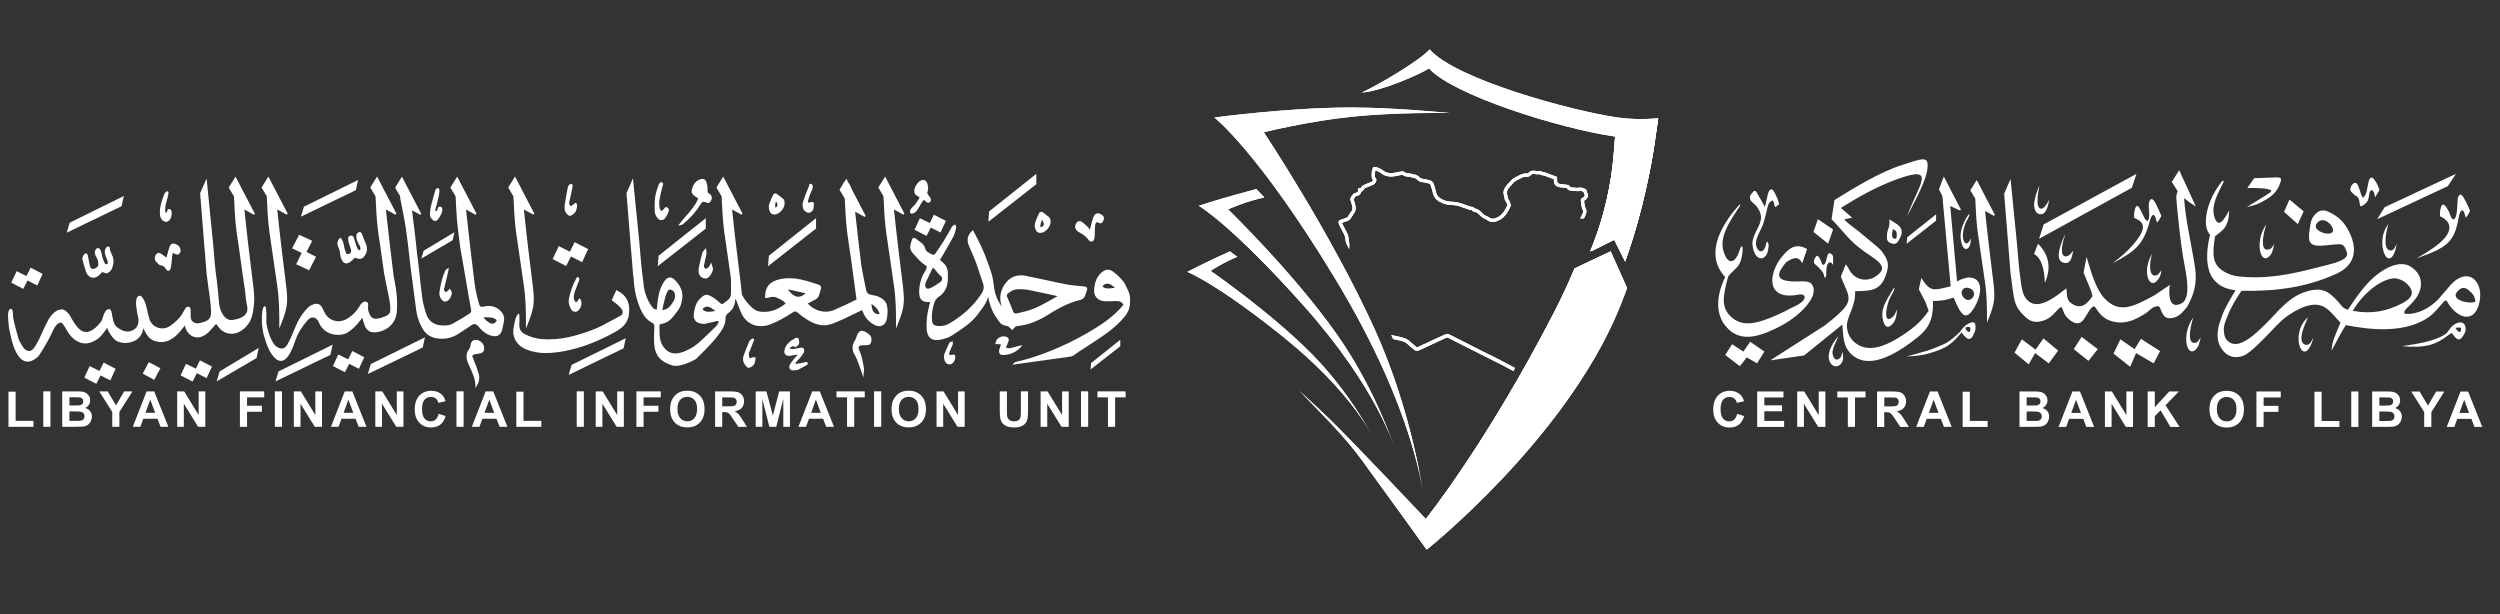 <?xml version="1.0" encoding="UTF-8"?><svg id="Layer_1" xmlns="http://www.w3.org/2000/svg" xmlns:xlink="http://www.w3.org/1999/xlink" viewBox="0 0 849 208.59"><rect x="0" y="0" width="849" height="208.59" fill="#333333" stroke="none"/><defs><style>.cls-1{fill:none;}.cls-2{fill:url(#linear-gradient);}.cls-3{clip-path:url(#clippath);}.cls-4{mask:url(#mask);}.cls-5{fill:#fff;}.cls-6{fill:#231f20;}.cls-7{clip-path:url(#clippath-1);}.cls-8{clip-path:url(#clippath-4);}.cls-9{clip-path:url(#clippath-3);}.cls-10{clip-path:url(#clippath-2);}.cls-11{clip-path:url(#clippath-7);}.cls-12{clip-path:url(#clippath-8);}.cls-13{clip-path:url(#clippath-6);}.cls-14{clip-path:url(#clippath-5);}.cls-15{clip-path:url(#clippath-9);}.cls-16{clip-path:url(#clippath-14);}.cls-17{clip-path:url(#clippath-13);}.cls-18{clip-path:url(#clippath-12);}.cls-19{clip-path:url(#clippath-10);}.cls-20{clip-path:url(#clippath-15);}.cls-21{clip-path:url(#clippath-17);}.cls-22{clip-path:url(#clippath-16);}.cls-23{clip-path:url(#clippath-19);}.cls-24{clip-path:url(#clippath-11);}.cls-25{clip-path:url(#clippath-18);}.cls-26{fill:url(#linear-gradient-3);}.cls-27{fill:url(#linear-gradient-4);}.cls-28{fill:url(#linear-gradient-2);}.cls-29{isolation:isolate;}.cls-30{mask:url(#mask-3);}.cls-31{mask:url(#mask-2);}.cls-32{mask:url(#mask-1);}</style><clipPath id="clippath"><path class="cls-5" d="m534.71,91.16c-2.04,4.91-4.36,9.92-7.01,15.06-23.22,44.92-43.49,70.01-43.49,70.01,0,0-23.99-25.42-32.32-33.57-2.33-2.28-6.35-6.02-10.63-9.97,6.86,7.2,14.85,14.81,21.21,23.53,8.98,12.31,22.03,30.44,22.03,30.44,0,0,46.71-37.1,65.15-81.32,1.03-2.47,2.01-4.99,2.92-7.54l-5.58-12.45-12.27,5.79Z"/></clipPath><clipPath id="clippath-1"><path class="cls-5" d="m484.21,176.26l-32.32-33.57,32.32,33.57Zm50.51-85.07c-2.04,4.9-4.36,9.92-7.01,15.06-23.22,44.93-43.49,70.02-43.49,70.02,9.19-7.18,16.44-14.37,25.8-26.84,34.21-45.51,36.97-64.02,36.97-64.02l-12.27,5.79Z"/></clipPath><clipPath id="clippath-2"><rect class="cls-1" x="433.99" y="65.15" width="130.9" height="131.34" transform="translate(74.55 424.12) rotate(-49.3)"/></clipPath><linearGradient id="linear-gradient" x1="14.52" y1="423.99" x2="17.37" y2="423.99" gradientTransform="translate(950.16 -11528.13) rotate(-180) scale(27.5 -27.5)" gradientUnits="userSpaceOnUse"><stop offset="0" stop-color="#6d6e70"/><stop offset=".05" stop-color="#6d6e70"/><stop offset=".14" stop-color="#747577"/><stop offset=".4" stop-color="#848689"/><stop offset=".68" stop-color="#8e9093"/><stop offset="1" stop-color="#929497"/></linearGradient><mask id="mask" x="315.56" y="-53.05" width="367.75" height="367.75" maskUnits="userSpaceOnUse"><rect x="315.56" y="-53.05" width="367.75" height="367.75"/><g class="cls-29"><rect class="cls-6" x="406.97" y="38.38" width="184.93" height="184.89"/><g class="cls-10"><rect class="cls-2" x="369.05" y=".44" width="260.77" height="260.77" transform="translate(74.56 424.13) rotate(-49.3)"/></g></g></mask><clipPath id="clippath-3"><rect class="cls-5" x="315.56" y="-53.05" width="367.75" height="367.75"/></clipPath><clipPath id="clippath-4"><rect class="cls-5" x="433.98" y="65.15" width="130.9" height="131.35" transform="translate(74.55 424.12) rotate(-49.3)"/></clipPath><clipPath id="clippath-5"><path class="cls-5" d="m407.11,69.87s11.11,6.48,35.48,33.8c25.72,28.84,30.93,48.5,31.31,49.25-.29-.77-6.5-20.24-19.73-39.13-14.62-20.87-37.12-42.71-37.12-42.71,0,0,6.62-2.9,12.33-4.02l-2.72-2.86c-9.9,2.55-19.54,5.66-19.54,5.66"/></clipPath><clipPath id="clippath-6"><path class="cls-5" d="m403.22,92.34s9.5,3.59,32.06,21.66c23.8,19.07,30.44,33.7,30.84,34.24-.33-.57-7.72-14.91-20.5-27.88-14.13-14.33-34.51-28.38-34.51-28.38,0,0,4.78-3.12,9.07-4.75l-2.49-1.87c-7.38,3.28-14.47,6.97-14.47,6.97"/></clipPath><clipPath id="clippath-7"><path class="cls-5" d="m462.47,31.44c7.22-.6,19.66-6.23,22.83-8.19,8,8.93,43.93,20.36,63.19,23.13,0,0-.02.41-.09,1.17-.34,3.6-.57,12.71-3.94,24.95-1.09,3.99-2.53,8.31-4.4,12.86l.92-.33,7.23-3.62,3.7,7.4c1.55-4.31,2.89-8.57,4.04-12.62,4.62-16.29,6.22-29.3,6.22-29.3l.98-6.76c-4.64.48-9.4.4-14.24-.3-14.5-2.08-54.48-12.78-63.38-23.04-3.96,4.2-17.8,12.23-23.05,14.64"/></clipPath><clipPath id="clippath-8"><path class="cls-5" d="m458.69,36.51c-21.15,0-46.29,3.4-46.29,3.4,0,0,14.85,11.47,41.1,54.85,27.71,45.79,29.82,73.89,30.16,75.01-.21-1.13-3.73-29.22-16.96-58.29-14.62-32.13-37.5-66.57-37.5-66.57,0,0,15.47-3.83,30.24-5.31,14.51-1.46,30.78-1.25,32.88-1.22-2.76-.22-18.82-1.86-33.51-1.87h-.12Z"/></clipPath><clipPath id="clippath-9"><path class="cls-5" d="m490.72,113.57c-1.12.52-2.24,1.04-3.36,1.55-1.85.86-3.77,1.74-5.66,2.64-.48.23-.6.19-.85-.05-.31-.3-.64-.56-.96-.82-.35-.28-.68-.54-.96-.83-.97-1-2.15-1.36-3.27-1.59-1.09-.23-2.18-.47-3.23-.71l.66,1.39c.77.18,1.54.35,2.32.51,1.09.23,1.95.53,2.65,1.25.34.35.72.65,1.08.94.31.25.6.48.86.73.81.8,1.58.59,2.22.28,1.87-.89,3.79-1.78,5.64-2.63,1.12-.52,2.24-1.03,3.36-1.55.2-.09.29-.09.49,0,4.1,2.09,8.2,4.17,11.67,5.92.78.39,1.56.78,2.35,1.17,1.07.53,2.18,1.08,3.26,1.63.99.5,1.99,1.04,2.96,1.56.66.36,1.32.71,1.98,1.06.03.01.05.03.08.04l.48-1.12c-.66-.35-1.31-.7-1.97-1.05-.97-.52-1.97-1.06-2.97-1.57-1.09-.56-2.2-1.11-3.28-1.64-.78-.39-1.56-.77-2.34-1.16-3.47-1.75-7.57-3.83-11.67-5.92-.27-.14-.53-.21-.8-.21-.24,0-.49.07-.75.19"/></clipPath><linearGradient id="linear-gradient-2" x1="4.1" y1="442.15" x2="6.95" y2="442.15" gradientTransform="translate(411.92 6642.42) scale(14.75 -14.75)" gradientUnits="userSpaceOnUse"><stop offset="0" stop-color="#6d6e70"/><stop offset="0" stop-color="#6d6e70"/><stop offset=".11" stop-color="#808183"/><stop offset=".41" stop-color="#b6b7b8"/><stop offset=".67" stop-color="#dedede"/><stop offset=".87" stop-color="#f6f6f6"/><stop offset="1" stop-color="#fff"/></linearGradient><mask id="mask-1" x="472.42" y="113.39" width="42.08" height="12.67" maskUnits="userSpaceOnUse"><rect x="472.42" y="113.39" width="42.08" height="12.67"/><g class="cls-29"><rect class="cls-6" x="472.42" y="113.39" width="42.08" height="12.67"/><rect class="cls-28" x="472.42" y="113.39" width="42.08" height="12.67"/></g></mask><clipPath id="clippath-10"><rect class="cls-5" x="472.42" y="113.39" width="42.08" height="12.67"/></clipPath><clipPath id="clippath-11"><rect class="cls-5" x="472.42" y="113.39" width="42.08" height="12.67"/></clipPath><clipPath id="clippath-12"><path class="cls-5" d="m466.19,57.14c-.03.12-.07.24-.12.35-.11.31-.23.66-.24,1.05,0,.13-.02.27-.02.41-.05.67-.1,1.49.44,2.21,0,0,0,0,0,0-.15.32-.24.47-.44.55-1.02.39-2.02.83-2.78,1.17-.27.13-.62.39-.78.73-.15.34-.26.37-.47.36l-.61-.04v.62c.02.66-.26.84-.69.91-.37.06-.88.21-1.19.78-.09.17-.2.32-.31.44-.6.64-.37,1.35-.29,1.58l.1.3c.26.79.51,1.53.46,2.31,0,.17-.03.41-.08.49-.17.28-.36.54-.55.83-.28.41-.58.83-.81,1.29-.15.28-.33.41-.77.54-.4.12-.79.26-1.17.4-.16.06-.32.12-.48.18-.29.11-.62.26-.77.59-.15.34-.04.67.07.95.11.24.23.47.35.7.1.19.19.37.27.55.18.4.39.78.6,1.16.44.81.86,1.56.95,2.43.03.31.08.62.12.93.02.13.03.24.05.37l1.14,2.38c.05-.42.09-.85.09-1.29,0-.56-.08-1.1-.16-1.63-.04-.3-.09-.58-.11-.87-.11-1.1-.61-2-1.09-2.87-.2-.37-.4-.72-.56-1.08-.1-.21-.21-.41-.31-.6-.11-.21-.21-.41-.31-.62h0s.02-.02.03-.02c.17-.06.33-.12.5-.18.38-.14.73-.27,1.1-.38.55-.16,1.1-.41,1.46-1.1.21-.39.47-.77.74-1.17.2-.29.4-.58.59-.89.2-.33.22-.7.24-1.02.06-.99-.23-1.87-.51-2.72l-.1-.29c-.09-.29-.05-.36.04-.45.18-.2.35-.43.48-.68.05-.09.1-.15.37-.2.9-.15,1.47-.7,1.62-1.53.45-.12.78-.45,1.02-.98.02-.03.1-.11.2-.15.74-.33,1.72-.76,2.72-1.14.62-.24.88-.74,1.05-1.11.03-.06.06-.13.1-.19.19-.35.01-.74-.15-.93-.34-.39-.33-.83-.28-1.52,0-.15.02-.31.02-.46,0-.19.08-.42.17-.66.63.11,1.24.41,1.93.94,1.35,1.03,2.92,1.33,4.96.93l.37-.07c.49-.09,1-.19,1.5-.32.31-.08.43-.02.52.05.64.48,1.39.53,1.93.56.29.02.6.1.92.18.15.04.3.08.45.11.06.03.17.07.32.07.49,0,.82.27,1.32.71.07.06.15.13.22.19.38.33.8.51,1.34.57.65.09,1.5.21,2.31.46.23.07.52.23.61.56.09.31.19.62.28.91.15.46.29.89.38,1.33.16.8.46,1.82,1.32,2.64.31.28.63.5.95.71l.03.02c.14.09.28.14.39.18.06.02.12.05.15.06,1.23.7,2.52.85,3.75.91,1.12.05,2.16.26,3.1.62.77.3,1.57.56,2.33.82l.42.14c.28.09.54.13.78.13.04,0,.07,0,.09,0,0,0,0,0,0,.01.14.28.49.52.81.54.72.07,1.21.5,1.83,1.12.8.79,1.61,1.32,2.46,1.61,1.03.87,2.33,1.01,3.67.39l.07-.03c.56-.25,1.19-.54,1.7-.99.5-.44.98-.98,1.39-1.59.45-.67.81-1.38,1.16-2.07.17-.34.21-.78.09-1.12l-.05-.13c-.16-.47-.34-1.01-.74-1.5-.1-.12-.15-.42-.18-.68-.02-.15-.05-.32-.08-.48-.03-.11-.05-.22-.09-.33-.06-.24-.12-.47-.12-.66.03-.9.6-1.53,1.27-2.26.11-.12.22-.24.33-.36.05-.06.11-.12.16-.18.12-.13.24-.25.35-.41.41-.56,1.05-.88,1.73-1.22.17-.09.35-.17.51-.26.79-.42,1.53-.82,2.39-.71.78.1,1.29-.41,1.6-.71.28-.28.57-.32,1.2-.19.38.08.74.07,1.1.07.13,0,.26,0,.39,0,.07,0,.13,0,.19-.01.37.28.77.33,1.1.38.11.01.21.03.3.05.07.01.16.05.25.09l.11.04c.83.31,1.67.62,2.53.94l.44.17v.08c0,.43.02.93.18,1.42.17.53.79.95,1.29,1.11.44.13.89.18,1.32.21.18.02.35.03.52.05.1.01.2.03.3.04.31.04.59.08.87.13.11.66,1.15.82,1.16.82.76.1,1.56.17,2.38.21.23.01.44-.03.62-.07.14-.03.28-.06.37-.05.32.04.64.16.99.28.03.01.07.03.1.04.03.08.05.17.07.27.03.12.06.24.09.37.05.14.11.27.17.39.03.06.07.14.09.19-.11.29-.32.64-.72.8-.56.23-.76.65-.6,1.26.03.14.04.31.05.49,0,.19.02.39.07.6.02.09.03.18.05.27.08.44.17.93.41,1.37.35.62.14,1.09-.24,1.88-.06.13-.13.26-.18.39-.12.26-.28.52-.45.79h1.32c.06-.11.11-.21.16-.32.06-.12.11-.24.17-.36.38-.79.86-1.77.21-2.93-.15-.28-.21-.64-.29-1.02-.02-.1-.03-.2-.05-.29-.03-.13-.04-.29-.05-.44,0-.21-.03-.44-.08-.67.6-.27,1.07-.81,1.31-1.53.13-.37-.04-.72-.17-.98-.04-.09-.08-.18-.1-.23-.03-.09-.05-.18-.07-.29-.03-.14-.07-.28-.12-.43-.07-.23-.26-.51-.56-.61-.07-.02-.15-.05-.22-.08-.39-.14-.79-.28-1.22-.34-.27-.04-.52.01-.74.06-.13.03-.26.05-.35.05-.79-.04-1.55-.1-2.28-.2-.06,0-.16-.04-.23-.07-.09-.31-.31-.62-.83-.73-.33-.07-.66-.11-.98-.15-.1-.01-.19-.03-.29-.04-.19-.02-.38-.04-.57-.06-.39-.03-.76-.07-1.08-.17-.26-.08-.51-.28-.54-.37-.11-.33-.12-.72-.13-1.1,0-.16,0-.33-.02-.49l-.03-.36-1.14-.42c-.86-.32-1.7-.63-2.53-.94l-.09-.04c-.13-.05-.27-.11-.43-.14-.13-.03-.26-.04-.38-.06-.31-.05-.49-.07-.62-.2-.24-.25-.56-.21-.73-.18-.02,0-.05,0-.07,0-.14,0-.29,0-.43,0-.3,0-.59.01-.83-.04-.71-.15-1.52-.22-2.24.48-.29.29-.47.42-.66.4-1.22-.15-2.2.37-3.07.83-.16.09-.32.17-.49.25-.76.38-1.55.78-2.14,1.56-.07.1-.16.19-.26.3-.07.07-.13.14-.19.21-.11.11-.21.23-.32.35-.71.78-1.52,1.68-1.56,2.99-.01.36.08.69.16.98.03.1.05.19.07.29.02.12.04.25.07.39.06.41.13.87.42,1.24.27.33.4.7.54,1.14l.05.14s0,.17-.03.25c-.33.65-.67,1.33-1.08,1.94-.36.53-.76.99-1.2,1.37-.39.34-.91.58-1.42.81l-.08.04c-.95.43-1.79.35-2.47-.25-.1-.09-.21-.15-.32-.18-.7-.23-1.37-.67-2.06-1.35-.58-.58-1.31-1.3-2.46-1.43-.33-.58-.89-.57-1.08-.57-.12,0-.26-.03-.41-.08l-.42-.14c-.76-.25-1.53-.52-2.28-.8-1.06-.4-2.21-.64-3.45-.7-1.08-.05-2.23-.18-3.24-.76-.11-.07-.23-.11-.32-.14-.06-.03-.13-.05-.15-.07l-.03-.02c-.3-.19-.57-.39-.8-.6-.5-.47-.8-1.08-.99-2.03-.1-.51-.26-.99-.41-1.46-.1-.29-.19-.57-.27-.86-.17-.64-.67-1.13-1.37-1.35-.89-.28-1.81-.41-2.5-.5-.32-.04-.53-.13-.74-.31-.07-.06-.14-.12-.2-.18-.49-.43-1.1-.96-2-.99-.03-.01-.08-.03-.13-.04-.15-.03-.28-.07-.42-.11-.37-.1-.74-.19-1.14-.22-.55-.04-.97-.08-1.32-.34-.42-.32-.91-.39-1.5-.24-.46.12-.92.21-1.41.3l-.37.07c-1.72.33-2.97.11-4.06-.72-.65-.49-1.65-1.16-2.99-1.22l-.45-.02-.12.44Z"/></clipPath><clipPath id="clippath-13"><rect class="cls-1" x="454.03" y="55.29" width="85.84" height="30.76" transform="translate(-2.07 16.54) rotate(-1.9)"/></clipPath><linearGradient id="linear-gradient-3" x1="9.91" y1="438.18" x2="12.77" y2="438.18" gradientTransform="translate(159.81 13097.25) scale(29.73 -29.73)" xlink:href="#linear-gradient-2"/><mask id="mask-2" x="452.42" y="50.99" width="89.05" height="39.37" maskUnits="userSpaceOnUse"><rect x="452.42" y="50.99" width="89.05" height="39.36"/><g class="cls-29"><rect class="cls-6" x="453.54" y="53.87" width="86.82" height="33.59"/><g class="cls-17"><rect class="cls-26" x="453" y="52.44" width="87.88" height="36.46" transform="translate(-2.08 16.56) rotate(-1.91)"/></g></g></mask><clipPath id="clippath-14"><rect class="cls-5" x="452.42" y="50.99" width="89.05" height="39.36"/></clipPath><clipPath id="clippath-15"><rect class="cls-5" x="454.03" y="55.3" width="85.84" height="30.76" transform="translate(-2.07 16.54) rotate(-1.9)"/></clipPath><clipPath id="clippath-16"><path class="cls-5" d="m548.48,46.38s-.02.4-.1,1.17c-.34,3.59-.56,12.71-3.94,24.95-1.1,3.99-2.53,8.31-4.41,12.86l.92-.32,7.23-3.62,3.7,7.4c1.55-4.32,2.89-8.57,4.05-12.62,4.62-16.29,6.22-29.3,6.22-29.3l.95-6.57-14.62,6.04Z"/></clipPath><clipPath id="clippath-17"><rect class="cls-1" x="525.2" y="47.28" width="52.74" height="34.58" transform="translate(349.46 581.83) rotate(-75.33)"/></clipPath><linearGradient id="linear-gradient-4" x1="27.21" y1="445.23" x2="30.06" y2="445.23" gradientTransform="translate(194.74 5626.78) scale(12.49 -12.49)" gradientUnits="userSpaceOnUse"><stop offset="0" stop-color="#6d6e70"/><stop offset=".05" stop-color="#6d6e70"/><stop offset=".11" stop-color="#7f8082"/><stop offset=".24" stop-color="#a6a7a8"/><stop offset=".38" stop-color="#c6c6c7"/><stop offset=".52" stop-color="#dfdfe0"/><stop offset=".66" stop-color="#f1f1f1"/><stop offset=".82" stop-color="#fbfbfb"/><stop offset="1" stop-color="#fff"/></linearGradient><mask id="mask-3" x="513.53" y="23.22" width="76.08" height="82.71" maskUnits="userSpaceOnUse"><rect x="513.53" y="23.22" width="76.08" height="82.71"/><g class="cls-29"><rect class="cls-6" x="528.17" y="34.68" width="46.8" height="59.78"/><g class="cls-21"><rect class="cls-27" x="516.74" y="34.37" width="69.68" height="60.41" transform="translate(349.49 581.84) rotate(-75.34)"/></g></g></mask><clipPath id="clippath-18"><rect class="cls-5" x="513.53" y="23.22" width="76.08" height="82.7"/></clipPath><clipPath id="clippath-19"><rect class="cls-5" x="525.2" y="47.28" width="52.74" height="34.58" transform="translate(349.47 581.83) rotate(-75.34)"/></clipPath></defs><path class="cls-5" d="m534.71,91.16c-2.04,4.91-4.36,9.92-7.01,15.06-23.22,44.92-43.49,70.01-43.49,70.01,0,0-23.99-25.42-32.32-33.57-2.33-2.28-6.35-6.02-10.63-9.97,6.86,7.2,14.85,14.81,21.21,23.53,8.98,12.31,22.03,30.44,22.03,30.44,0,0,46.71-37.1,65.15-81.32,1.03-2.47,2.01-4.99,2.92-7.54l-5.58-12.45-12.27,5.79Z"/><g class="cls-3"><rect class="cls-5" x="441.26" y="85.37" width="111.3" height="101.3"/></g><path class="cls-5" d="m484.21,176.26l-32.32-33.57,32.32,33.57Zm50.51-85.07c-2.04,4.9-4.36,9.92-7.01,15.06-23.22,44.93-43.49,70.02-43.49,70.02,9.19-7.18,16.44-14.37,25.8-26.84,34.21-45.51,36.97-64.02,36.97-64.02l-12.27,5.79Z"/><g class="cls-7"><g class="cls-4"><rect class="cls-5" x="315.56" y="-53.05" width="367.75" height="367.75"/><g class="cls-9"><rect class="cls-5" x="433.98" y="65.15" width="130.9" height="131.35" transform="translate(74.55 424.12) rotate(-49.3)"/><g class="cls-8"><rect class="cls-5" x="369.05" y=".44" width="260.77" height="260.77" transform="translate(74.55 424.13) rotate(-49.3)"/></g></g></g></g><path class="cls-5" d="m407.11,69.87s11.11,6.48,35.48,33.8c25.72,28.84,30.93,48.5,31.31,49.25-.29-.77-6.5-20.24-19.73-39.13-14.62-20.87-37.12-42.71-37.12-42.71,0,0,6.62-2.9,12.33-4.02l-2.72-2.86c-9.9,2.55-19.54,5.66-19.54,5.66"/><g class="cls-14"><rect class="cls-5" x="387.02" y="53.05" width="106.96" height="111.04" transform="translate(24.76 290.18) rotate(-37.44)"/></g><path class="cls-5" d="m403.22,92.34s9.5,3.59,32.06,21.66c23.8,19.07,30.44,33.7,30.84,34.24-.33-.57-7.72-14.91-20.5-27.88-14.13-14.33-34.51-28.38-34.51-28.38,0,0,4.78-3.12,9.07-4.75l-2.49-1.87c-7.38,3.28-14.47,6.97-14.47,6.97"/><g class="cls-13"><rect class="cls-5" x="390.88" y="73.02" width="87.58" height="87.57" transform="translate(11.53 270.21) rotate(-34.97)"/></g><path class="cls-5" d="m462.47,31.44c7.22-.6,19.66-6.23,22.83-8.19,8,8.93,43.93,20.36,63.19,23.13,0,0-.02.41-.09,1.17-.34,3.6-.57,12.71-3.94,24.95-1.09,3.99-2.53,8.31-4.4,12.86l.92-.33,7.23-3.62,3.7,7.4c1.55-4.31,2.89-8.57,4.04-12.62,4.62-16.29,6.22-29.3,6.22-29.3l.98-6.76c-4.64.48-9.4.4-14.24-.3-14.5-2.08-54.48-12.78-63.38-23.04-3.96,4.2-17.8,12.23-23.05,14.64"/><g class="cls-11"><rect class="cls-5" x="462.48" y="-6.45" width="100.64" height="118.51" transform="translate(297.4 521.16) rotate(-71.18)"/></g><path class="cls-5" d="m458.69,36.51c-21.15,0-46.29,3.4-46.29,3.4,0,0,14.85,11.47,41.1,54.85,27.71,45.79,29.82,73.89,30.16,75.01-.21-1.13-3.73-29.22-16.96-58.29-14.62-32.13-37.5-66.57-37.5-66.57,0,0,15.47-3.83,30.24-5.31,14.51-1.46,30.78-1.25,32.88-1.22-2.76-.22-18.82-1.86-33.51-1.87h-.12Z"/><g class="cls-12"><rect class="cls-5" x="383.77" y="25.45" width="137.18" height="155.39" transform="translate(11.57 247.96) rotate(-31.03)"/></g><path class="cls-5" d="m490.72,113.57c-1.12.52-2.24,1.04-3.36,1.55-1.85.86-3.77,1.74-5.66,2.64-.48.23-.6.19-.85-.05-.31-.3-.64-.56-.96-.82-.35-.28-.68-.54-.96-.83-.97-1-2.15-1.36-3.27-1.59-1.09-.23-2.18-.47-3.23-.71l.66,1.39c.77.18,1.54.35,2.32.51,1.09.23,1.95.53,2.65,1.25.34.35.72.65,1.08.94.31.25.6.48.86.73.81.8,1.58.59,2.22.28,1.87-.89,3.79-1.78,5.64-2.63,1.12-.52,2.24-1.03,3.36-1.55.2-.09.29-.09.49,0,4.1,2.09,8.2,4.17,11.67,5.92.78.39,1.56.78,2.35,1.17,1.07.53,2.18,1.08,3.26,1.63.99.5,1.99,1.04,2.96,1.56.66.36,1.32.71,1.98,1.06.03.01.05.03.08.04l.48-1.12c-.66-.35-1.31-.7-1.97-1.05-.97-.52-1.97-1.06-2.97-1.57-1.09-.56-2.2-1.11-3.28-1.64-.78-.39-1.56-.77-2.34-1.16-3.47-1.75-7.57-3.83-11.67-5.92-.27-.14-.53-.21-.8-.21-.24,0-.49.07-.75.19"/><g class="cls-15"><g class="cls-32"><rect class="cls-5" x="472.42" y="113.39" width="42.08" height="12.67"/><g class="cls-19"><rect class="cls-5" x="472.42" y="113.39" width="42.08" height="12.67"/><g class="cls-24"><rect class="cls-5" x="472.42" y="113.39" width="42.08" height="12.67"/></g></g></g></g><path class="cls-5" d="m466.19,57.14c-.03.12-.07.24-.12.35-.11.31-.23.66-.24,1.05,0,.13-.02.27-.02.41-.05.67-.1,1.49.44,2.21,0,0,0,0,0,0-.15.32-.24.47-.44.55-1.02.39-2.02.83-2.78,1.17-.27.13-.62.39-.78.73-.15.34-.26.37-.47.36l-.61-.04v.62c.02.66-.26.84-.69.91-.37.06-.88.21-1.19.78-.09.17-.2.32-.31.44-.6.64-.37,1.35-.29,1.58l.1.3c.26.79.51,1.53.46,2.31,0,.17-.03.41-.08.49-.17.28-.36.54-.55.83-.28.41-.58.83-.81,1.29-.15.28-.33.41-.77.54-.4.12-.79.26-1.17.4-.16.06-.32.12-.48.18-.29.11-.62.26-.77.59-.15.34-.04.67.07.95.11.24.23.47.35.7.1.19.19.37.27.55.18.4.39.78.6,1.16.44.81.86,1.56.95,2.43.03.31.08.62.12.93.02.13.03.24.05.37l1.14,2.38c.05-.42.09-.85.09-1.29,0-.56-.08-1.1-.16-1.63-.04-.3-.09-.58-.11-.87-.11-1.1-.61-2-1.09-2.87-.2-.37-.4-.72-.56-1.08-.1-.21-.21-.41-.31-.6-.11-.21-.21-.41-.31-.62h0s.02-.02.03-.02c.17-.06.33-.12.5-.18.38-.14.73-.27,1.1-.38.55-.16,1.1-.41,1.46-1.1.21-.39.47-.77.74-1.17.2-.29.4-.58.59-.89.2-.33.22-.7.24-1.02.06-.99-.23-1.87-.51-2.72l-.1-.29c-.09-.29-.05-.36.04-.45.18-.2.35-.43.48-.68.05-.09.1-.15.37-.2.9-.15,1.47-.7,1.62-1.53.45-.12.78-.45,1.02-.98.02-.03.1-.11.2-.15.74-.33,1.72-.76,2.72-1.14.62-.24.88-.74,1.05-1.11.03-.06.06-.13.1-.19.19-.35.01-.74-.15-.93-.34-.39-.33-.83-.28-1.52,0-.15.02-.31.02-.46,0-.19.08-.42.17-.66.63.11,1.24.41,1.93.94,1.35,1.03,2.92,1.33,4.96.93l.37-.07c.49-.09,1-.19,1.5-.32.31-.08.43-.02.52.05.64.48,1.39.53,1.93.56.29.02.6.1.92.18.15.04.3.08.45.11.06.03.17.07.32.07.49,0,.82.27,1.32.71.07.06.15.13.22.19.38.33.8.51,1.34.57.65.09,1.5.21,2.31.46.23.07.52.23.61.56.09.31.19.62.28.91.15.46.29.89.38,1.33.16.8.46,1.82,1.32,2.64.31.28.63.5.95.71l.03.02c.14.09.28.14.39.18.06.02.12.05.15.06,1.23.7,2.52.85,3.75.91,1.12.05,2.16.26,3.1.62.77.3,1.57.56,2.33.82l.42.14c.28.09.54.13.78.13.04,0,.07,0,.09,0,0,0,0,0,0,.01.14.28.49.52.81.54.72.07,1.21.5,1.83,1.12.8.79,1.61,1.32,2.46,1.61,1.03.87,2.33,1.01,3.67.39l.07-.03c.56-.25,1.19-.54,1.7-.99.5-.44.98-.98,1.39-1.59.45-.67.81-1.38,1.16-2.07.17-.34.21-.78.09-1.12l-.05-.13c-.16-.47-.34-1.01-.74-1.5-.1-.12-.15-.42-.18-.68-.02-.15-.05-.32-.08-.48-.03-.11-.05-.22-.09-.33-.06-.24-.12-.47-.12-.66.03-.9.6-1.53,1.27-2.26.11-.12.22-.24.33-.36.05-.06.11-.12.16-.18.12-.13.24-.25.35-.41.41-.56,1.05-.88,1.73-1.22.17-.09.35-.17.51-.26.79-.42,1.53-.82,2.39-.71.78.1,1.29-.41,1.6-.71.28-.28.57-.32,1.2-.19.38.08.74.07,1.1.07.13,0,.26,0,.39,0,.07,0,.13,0,.19-.01.37.28.77.33,1.1.38.11.01.21.03.3.05.07.01.16.05.25.09l.11.04c.83.31,1.67.62,2.53.94l.44.17v.08c0,.43.02.93.18,1.42.17.53.79.95,1.29,1.11.44.13.89.18,1.32.21.18.02.35.03.52.05.1.01.2.03.3.04.31.04.59.08.87.13.11.66,1.15.82,1.16.82.76.1,1.56.17,2.38.21.23.01.44-.03.62-.07.14-.03.28-.06.37-.05.32.04.64.16.99.28.03.01.07.03.1.04.03.08.05.17.07.27.03.12.06.24.09.37.05.14.11.27.17.39.03.06.07.14.09.19-.11.29-.32.64-.72.8-.56.23-.76.65-.6,1.26.03.14.04.31.05.49,0,.19.02.39.07.6.02.09.03.18.05.27.08.44.17.93.41,1.37.35.62.14,1.09-.24,1.88-.06.13-.13.26-.18.39-.12.26-.28.52-.45.79h1.32c.06-.11.11-.21.16-.32.06-.12.11-.24.17-.36.38-.79.86-1.77.21-2.93-.15-.28-.21-.64-.29-1.02-.02-.1-.03-.2-.05-.29-.03-.13-.04-.29-.05-.44,0-.21-.03-.44-.08-.67.6-.27,1.07-.81,1.31-1.53.13-.37-.04-.72-.17-.98-.04-.09-.08-.18-.1-.23-.03-.09-.05-.18-.07-.29-.03-.14-.07-.28-.12-.43-.07-.23-.26-.51-.56-.61-.07-.02-.15-.05-.22-.08-.39-.14-.79-.28-1.22-.34-.27-.04-.52.01-.74.06-.13.03-.26.05-.35.05-.79-.04-1.55-.1-2.28-.2-.06,0-.16-.04-.23-.07-.09-.31-.31-.62-.83-.73-.33-.07-.66-.11-.98-.15-.1-.01-.19-.03-.29-.04-.19-.02-.38-.04-.57-.06-.39-.03-.76-.07-1.08-.17-.26-.08-.51-.28-.54-.37-.11-.33-.12-.72-.13-1.1,0-.16,0-.33-.02-.49l-.03-.36-1.14-.42c-.86-.32-1.7-.63-2.53-.94l-.09-.04c-.13-.05-.27-.11-.43-.14-.13-.03-.26-.04-.38-.06-.31-.05-.49-.07-.62-.2-.24-.25-.56-.21-.73-.18-.02,0-.05,0-.07,0-.14,0-.29,0-.43,0-.3,0-.59.01-.83-.04-.71-.15-1.52-.22-2.24.48-.29.29-.47.42-.66.4-1.22-.15-2.2.37-3.07.83-.16.09-.32.17-.49.25-.76.38-1.55.78-2.14,1.56-.07.1-.16.19-.26.3-.07.07-.13.14-.19.21-.11.11-.21.23-.32.35-.71.78-1.52,1.68-1.56,2.99-.01.36.08.69.16.98.03.1.05.19.07.29.02.12.04.25.07.39.06.41.13.87.42,1.24.27.33.4.7.54,1.14l.05.14s0,.17-.03.25c-.33.65-.67,1.33-1.08,1.94-.36.53-.76.99-1.2,1.37-.39.34-.91.58-1.42.81l-.08.04c-.95.43-1.79.35-2.47-.25-.1-.09-.21-.15-.32-.18-.7-.23-1.37-.67-2.06-1.35-.58-.58-1.31-1.3-2.46-1.43-.33-.58-.89-.57-1.08-.57-.12,0-.26-.03-.41-.08l-.42-.14c-.76-.25-1.53-.52-2.28-.8-1.06-.4-2.21-.64-3.45-.7-1.08-.05-2.23-.18-3.24-.76-.11-.07-.23-.11-.32-.14-.06-.03-.13-.05-.15-.07l-.03-.02c-.3-.19-.57-.39-.8-.6-.5-.47-.8-1.08-.99-2.03-.1-.51-.26-.99-.41-1.46-.1-.29-.19-.57-.27-.86-.17-.64-.67-1.13-1.37-1.35-.89-.28-1.81-.41-2.5-.5-.32-.04-.53-.13-.74-.31-.07-.06-.14-.12-.2-.18-.49-.43-1.1-.96-2-.99-.03-.01-.08-.03-.13-.04-.15-.03-.28-.07-.42-.11-.37-.1-.74-.19-1.14-.22-.55-.04-.97-.08-1.32-.34-.42-.32-.91-.39-1.5-.24-.46.12-.92.21-1.41.3l-.37.07c-1.72.33-2.97.11-4.06-.72-.65-.49-1.65-1.16-2.99-1.22l-.45-.02-.12.44Z"/><g class="cls-18"><g class="cls-31"><rect class="cls-5" x="452.42" y="50.99" width="89.05" height="39.36"/><g class="cls-16"><rect class="cls-5" x="454.03" y="55.3" width="85.84" height="30.76" transform="translate(-2.07 16.54) rotate(-1.9)"/><g class="cls-20"><rect class="cls-5" x="453" y="52.44" width="87.88" height="36.46" transform="translate(-2.08 16.56) rotate(-1.91)"/></g></g></g></g><path class="cls-5" d="m548.48,46.38s-.02.4-.1,1.17c-.34,3.59-.56,12.71-3.94,24.95-1.1,3.99-2.53,8.31-4.41,12.86l.92-.32,7.23-3.62,3.7,7.4c1.55-4.32,2.89-8.57,4.05-12.62,4.62-16.29,6.22-29.3,6.22-29.3l.95-6.57-14.62,6.04Z"/><g class="cls-22"><g class="cls-30"><rect class="cls-5" x="513.53" y="23.22" width="76.08" height="82.7"/><g class="cls-25"><rect class="cls-5" x="525.2" y="47.28" width="52.74" height="34.58" transform="translate(349.47 581.83) rotate(-75.34)"/><g class="cls-23"><rect class="cls-5" x="516.73" y="34.37" width="69.68" height="60.41" transform="translate(349.49 581.84) rotate(-75.34)"/></g></g></g></g><path class="cls-5" d="m585.9,110.55c3.83,4.99,9.15,4.33,14.15,2.33,3.66-1.5,7.16-3.33,10.15-5.83,2.5-2,7.16-6.66,5.33-10.15-1.17-2-3.66-1.16-6.83-1.33-6.66-.33-4.66-3.33-2.17-6.49,2-1.33,4.16-2.5,5.5.33l1.66-4.83c-3.99-2.33-6.32,0-8.32,2.33-4.83,5.66-5.99,15.31,5.33,13.15,1.5-.33,2.99.33,1.66,2-1,1.17-2.83,2-4,2.5-3.33,1.83-7.16,3.5-9.82,4.33-3.67,1.16-7.33,1.66-10.49-1.17-3.66-3.16-3-6.99-1.17-13.81.33-.5.66-.83,1-1.17,2.16-2.16,3.33-2.66,3.83-6.82.33-2.33-.17-3.5-1.17-.33-1,3.16-3.5,4.99-5.16,0-1.67-4.99,2-10.32,4.83-14.65.66-.67,1.5-2.66-.17-.67-5.82,6.66-11.15,16.32-4.16,23.81-3.5,7.16-2.83,12.98,0,16.48m10.82-40.29c1.83,2.67,1.83,4.33-.17,7.99-.83,1.67-1.67,3.49-1.33,5.33.83,5.66,4.99,5.16,5.33.67.17-.83.17-1.5-.33-2.17-.33-.33-.5,1.33-.66,1.67-.83,2.33-2.5,2-3.16-.33-.5-2.17,1.5-4.99,2.33-7.16.83-2.5,1.33-5.33,1.83-6.83.17-.5.67-.83,1-1.17.5-.33.66-.17.83.5l.17.67c.33,1.16.17,1,1.16.33.67-.5.5-.33.33-1-.17-.83-.33-1.33-.83-2.16l-.33-.83c-1-2-1.83-2-2.5.17-.33,1.5-.67,2.83-1,4.33-.83-1.5-1.66-2.99-2.66-4.66-.33-.66-.66-1.17-1.33-.5-.66.83-1.33,1.33-1,2.5.17,1,1.17,1.16,2.33,2.66m-2.33,45.78l-2.33,3.33-3.83-2.5-2.33,3.66,4.99,3.83,2.33-3,3.49,2,2.5-3.99-4.83-3.33Zm27.8-29.63c-2.33-2-1.33,3.66-3.16,3.49-.17,0-.17-.17-.33-.5-.33-1-.83-2.33-1.5-2.5-.33-.17-.33,0-.66.5-.33.5-.66,1-.5,1.5,0,.5.33.83,1,1.33.83.83,1.83,1.83,2.17,2.5.17.33.17.67.33,1.17.17.66.5.5.66-.5,0-1,0-3.33.66-4,.33-.5,1-.5,1.5.33.17.33.17.5.17-.33v-2.17q0-.33-.33-.83m.33-8.49l-5.16-3.5-1.5,4.33,4.99,4,1.67-4.83Zm33.96,24.3c3.33-.17,3.83-.17,6.99-1.17,2.66,6.5,4.16,7.83,6.83,3.67,2.66-4.33,3.49-9.99-1.17-10.49-1.16-.17-3.49.66-4.5,1.33l-2.33-25.64,3.16,1.5.5-.17-5.83-11.32-1.66,4.33,1.16,2.33,2.83,30.63c-5.66,1.33-6.83,2.17-9.99-2.83l-.83,3.83,2.33,4.49,1,2.83c-2.83,4.16-6.16,6.66-10.49,9.32-4.66,2.83-9.82,4.66-13.82,2-1.83-1.17-3-3-3.33-4.99-.83-3.83,3-7.49,2.66-12.98,5.66-.17,8.99,0,10.82-6.66.67-2.33.5-4-1.83-6.99-.66-.83-1.5-1.5-3.33-3l-3.99-3.33c-1.5-1.16-3.33-2.5-4.83-3.83-1-.83.17-.67,2.17-1.16l-3.83-3.33c6.16-3.83,11.66-6.99,18.81-9.65,14.15-5.16,7.66,1.5,3.66,12.49,2.16-4.33,6.99-12.49,6.99-17.15.17-3.5-2.66-2.17-8.49-.33-7.49,2.33-16.48,7.82-23.14,11.98l-1,6.49c5.16,5.33,6.16,7.83,13.32,12.49,1.67,1.16,5.16,3.33,3.33,5.49-3.5,4-8.99,3.16-10.99-1.5l-.83-1.16-1.67,4.16.67,1.66c2,4.66,3.33,6.32-.5,10.15-1.66,1.67-3.33,3-5.66,4.83l-1.83,1.17-16.65,10.65,11.49-1.66,12.98-10.49c.33,5.16.66,7.49,2.66,9.66,4.99,5.33,12.65,1.83,18.64-2.17,6.83-4.83,9.66-6.99,9.49-15.48m10.32-4.16c.66-.5,1.5-.5,2.5,0,2.5,1.33.33,4.83-1.83,3.49-1.16-.83-1.83-2.33-.66-3.49m-23.97,1.33c.67-1.17,1-2.83-.33-.5-1.83,3.16-3.66,5.66-3.16,8.99.5,3.33,1.83,3.66,3,2.5,1.66-1.5,1.66-3.16,2-5.33-.5.83-.67,1.5-1.17,2.17-3,3.16-3-1-2-4.16.33-1.33,1-2.5,1.66-3.66m23.47-16.48c.83,2.83,3.16,1.83,3-2-1.66,4.5-4.49-.5-1-6.66,1.17-2,.5-2.5-1.33,1.33-1.16,2.66-1.5,4.83-.66,7.33m-21.47-1.33c.67-1.16,1.17-2.17,1-3.16-.17-2-2.66-2.83-4.16-4v.83c.17,2-.83,2.83-.83,4.5-.17,1.5.17,2.33,1,2.66,1.66.83,2.5.17,3-.83m-1.83-.66c-.5-.33-.5-1.17-.33-2.17,0-.33.17-.66.17-1,1,.5,1.33.83,1.33,2,0,.83-.17,1.67-1.16,1.17m26.8,33.46c.33-.5.5-1.16.83-1.66.33-.83.33-1.67.17-2.5-.17-1-.83-1-2.33-.33-1,.5-1.5,1-2.66,2.5-.66.83-1.5,1.5-2.66,2.49-1.33,1.17-2.5,1.83-4.99,2.83-1.17.5-2.17.83-3.5,1.33l-7.16,2,2.5-.17c2-.17,3.83-.5,5.49-1,5.49-1.67,7.16-2.83,10.65-6.99,1,1.16,2.33,3.33,3.66,1.49m-1.66-3.33c.66,0,1-.17,1,.66,0,.5,0,1-.5,1-.33,0-.66-.33-1-.83-.33-.67-.17-.83.5-.83m163.64,2.5c.83-.66.83-.5,1.33.17,1.83,2.5,2.67,1.67,3.83-.5.33-.5.5-1.16.33-2.16-.5-2.66-3.49-1.5-4.83,0l-1.5,2c-3.33,2.83-10.99,3.83-15.15,4.49,7.83.67,11.32-.33,15.98-3.99m2.83-2.33c.66,0,1.17-.17,1.17.5,0,.5,0,.83-.5,1-.33,0-.66-.33-1-.83-.5-.5-.33-.67.33-.67m-157.14-38.29l-6.16-11.82-2.17,3.49,1.67,2.83c.17,3.83.33,7.49.83,11.32.83,5.66,1.66,11.32,2.49,17.15.67,4.66.67,8.65.67,13.65,2.66-6.49,2.83-7.99,2.17-13.65-1-8.16-2-16.15-2.83-24.3l3,1.67.33-.33Zm13.82,45.78l-4.66-3.5-2.49,4.5,4.83,4,2.16-3.83,4.66,3.49,3.16-4.33-4.99-4.16-2.66,3.83Zm12.98-.17l4.99,3.99,3.16-3.99-5.49-4.16-2.66,4.16Zm29.3.66l-6.49-4.16-2.16,3.5-4.83-3.33-2.33,4.83,5.66,4.5,2-4.66,5.99,3.49,2.16-4.16Zm-41.11-38.12l31.52-17.34,1.58-4.73-31.52,17.18-1.57,4.89Zm52.77,8.32c-1.17-7.33-3-14.65-3.5-22.14l2.16,1.66,1.83,1.16-5.66-12.32-2.5,3.99,2,3.17s-.33.66-.5,1.83c0,1.16,1.33,15.65,2.83,23.3,1,4.99,1.83,11.15-.83,12.82-4.99,2.83-4.5-4.16-4.16-6.16l-5.16,3.5c-7.33,4-11.99,6.33-16.98,1.16-3.16-3.33-4.83-9.82-6.16-14.15l-1,5.33,2.67,6.49.33,1.5c-2.16,3.33-4.33,4.49-7.33,2.33-1.5-1.17-1.33-3-1.5-4.99-2.66,2-5.99,4.83-9.32,5.33-1.67.17-3.16-.17-4.5-2-1-1.33-1.33-3.16-1.67-5.66-.66-4.33-1-9.49-1.33-13.15l-2.16-21.64-2.16,4.99,2.16,26.97.5,3.83c.66,4.83.83,6.99,2.99,9.49,2.5,2.83,4,3.49,6.33,3.16,3.5-.66,4.66-2.5,5.99-3.83.83-.83,1.5-1.66,1.83-.5.33.83.5,1.17.67,1.67.5,1,1.16,1.5,1.67,2,2.5,2,3.99,1.33,5.16-.5.67-1,1-1.66,1.67-2.66,1.33-1.83,1.67-1.66,2.33-.5,1.16,1.83,2.5,3,3.83,3.66,4.99,2.17,9.15.33,13.15-2.33,1.16-.83,2-2,3.33-2.16.83-.17,1-.17,1.33.5.83,2.17,1.5,3.5,3.17,3.5,2.83,0,4.33-1.83,5.99-3.83,3.33-5.83,3.33-10.15,2.5-14.82m-52.94-16.81c2.66,1,3.33-3.16,3.66-4.83-.5.83-1.83,3.66-3.16,3-.33-.17-.5-.5-.66-1-.17-.5-.17-.83-.17-1.67,0-1.83.33-3.16.66-5.16-1,2.5-1.33,3.33-1.66,5.16-.17.66-.17,1.17-.17,1.83.17,1.5.67,2.33,1.5,2.66m8.16,16.48c3,1.17,3.16-2.16,3.66-3.99-.66.83-1.83,2.5-3.16,1.83-1.67-1,0-6.16.5-7.49-1,1.83-3.99,8.49-1,9.66m32.8,5.33c.5-.83.66-1.83.83-2.66-.66.66-1.33,2.33-2.83,1.67-1.83-.83-.83-6.16-.33-7.33-3.83,6.16-.83,13.32,2.33,8.32m11.65,21.98c-2.33-.33-.66-6.99,0-8.66-4.16,5.66-2.33,13.15.33,11.32,1.66-1.17,1.66-2.83,2.16-4.5-.67.83-1,2.17-2.5,1.83m25.3-28.96c1.67-1.16,1.67-2.83,2.16-4.5-.66.83-1,2-2.66,1.83-2.33-.33-.66-6.99,0-8.66-4,5.66-2.16,13.15.5,11.32m12.65,29.63c-3-1,.17-7.49,1-9.32-6.66,5.49-1.5,18.64,1.83,6.99-.66.83-1.16,2.83-2.83,2.33m31.13-34.13c-.66.83-1,2.66-2.66,2-2.16-.83-.83-6.99-.17-8.82-5.16,6.16.5,18.48,2.83,6.83m-123.19,3.33c2.5,1.33,3.5,4.99,3.66,9.82,2.33-5.33,1.33-9.65-2.33-13.32l-1.34,3.5Zm34.13-14.65c-.17.66-.17,1.5-.17,2.33,2,1,2.66,1.33,3,2.83.33,1.33-1.33,4.16-3.49,6.49-1.83,2.17-3.67,3.67-6.83,6.16,7.82-4.16,10.49-6.33,12.65-14.32.5-2,1.5-3.33,2.17-.5.33,1.17.17,1.17.83.33l.5-.83c.67-1,.33-.83-.17-2.17-.5-1.16-1-2.16-1.5-3.16-1.16-2.16-2.17-1-2.17,1l.17,3c0,2.5-.83,3.16-2,.5l-1-2c-.67-1.5-1.5-2.17-2,.33m95.72,16.15c10.49-3.66,12.82-5.49,14.32-13.65.33-2.17,1.33-4.16,2.16-1.17.33,1.17.17,1.17.83.33l.5-.83c.66-1,.33-.83-.17-2.17-.5-1.16-1-2.16-1.5-2.99-1.17-2.17-2.16-1-2.16,1l-.17,2.83c-.17,3.16-1.33,4.99-2.49,1.5-.17-.67-.67-1.33-1-2-.83-1.16-1.67-2-2.16.5-.17.67-.17,1.5-.17,2.33,2.33,1,4,2.83,2.83,5.49-1.16,3-6.32,6.33-10.82,8.82m2.83,20.81c2.33-1.33,3.49-2.66,5.66-5.16,1.83-2.17,1.5-1.5,2.66.17,2.83,4.16,7.99,6.33,9.99.17.83-2.83.83-6.16-1-8.32-2.17-2.66-5.66-1.83-8.49,1.33l-3.16,3.67c-2.5,3.16-6.49,5.82-10.65,6.16-2.17.17-3-.17-.33-2.66,1.83-1.83,3.66-3.83,3.99-6.66.33-2.66-.83-5.16-3.66-6.83-2.67-1.5-6.33-.66-10.32,2.17-4.5,3.16-7.82,8.16-10.82,12.65-2-.83-1.83-1.16-3.33-2.83-3-3.33-5.33-5.16-10.98-3.33-2.66.83-4.99,2.33-7.49,4.66-2,1.83-3.66,3.83-5.99,6.16-3,3-6.16,5.82-8.82,6.66-1.67.5-3.33.33-4.66-1.33-.5-.66-.83-1.83-.83-3.49,0-1.17.33-2.17,1.17-4.16,1.16-3.16,2.83-5.83,4.83-8.82,11.48.17,21.64-1,32.3-5.82,6.49-3,7.49-8.66,3.66-15.32-1.34-2.33-3.17-4.16-5.99-5.49-1.83-1-3.67-1.17-5.5,1.33-1,1.33-1.16,3.16-1.49,5.82-.33,3.5.66,4.66,6.16,3.99,1.5-.17,3-.33,3.99-.33,1.33,0,2,.5,2.66,2.83.67,2-2.5,3.16-6.49,4.16-9.66,2.5-17.65,4.66-27.63,4.16-2.67-.17-5.16-.33-7.83-2-3.66-2.33-3.83-5.33-2.83-11.82,2.33-2,3.33-2.16,4.33-5.16.33-1,.33-1.83.5-3.66-.66,1.17-1.83,3.33-2.83,3.99-1.17.84-2.16-.66-2.5-3.16-.33-3.66,1.66-6.82,3.33-10.32.33-.5-.16-.83-.5-.33-5.16,6.32-6.99,14.98-4,18.14-.5,1.67-2.83,11.66,2,15.98,1.83,1.83,4.16,2.5,6.66,2.83-2,3.33-3.5,5.66-4.66,8.82-.67,1.83-1.17,3.33-1.33,4.66-.33,2.5,0,4.49,1,5.99,2,3.33,4.99,3.83,7.82,2.67,2-.83,5.99-4.83,9.32-8.32,2.83-3,4-4.16,5.99-5.49,3-2,4.99-2.66,5.99-3,5.99-1.67,7.66,1.67,11.48,5.66-1.16,3-3,6.33-3,9.49,1.67-3,3.16-6.16,4.83-8.66,8.49,1.67,18.81,2.66,26.8-1.83m11.15-9.65c1.33-1.5,2.5-1.5,3.99-.17,1.17,1,1.5,1.5,1.83,2.5.33,1,.33,1.17-.17,1.33-2.16.67-8.32-.83-5.66-3.66m-42.45-20.14c-.33.5-1.33.66-2.33.5-2-.33-4.49-1.83-2.83-3.66,2.33-2.66,6.16,1.67,5.16,3.16m6.83,26.8c4.99-8.32,12.15-11.65,14.98-10.99,1.5.33,2.66,1,3.5,1.83,3,3,1.33,4.83-1.17,6.32-5.66,3-10.65,4-17.31,2.83m-18.64-29.47l2-4.33-4.83-3.99-1.83,4.16,4.66,4.16Zm50.92-12.87l2.8-4.2-24.23,11.34-2.52,4.06,23.95-11.2Zm-61.73,3.08l-6.5,4c2.83-.66,3.67-.83,6.16-2.33,2.33-1.33,4.16-2.83,5.16-5.82.83-2.17,0-2-3.66-1.83l-5.16.17-2.33,3.33c2,0,3.83,0,5.66.17,3.33.5,3,.83.66,2.33m29.71-.46c.5.5.83.66,1.17.83.83.66.83,1.66,1,2.66q0,1.17,1.17.33c1.5-1,1.83-1.83,2-3.66.33-2.17,1.5-1.67,1.83,0l.17,1,1.5-2.5c-.5-1.33-.66-2-1.5-3.16-.83-1.33-1.83-1.83-2.33,1-.17.83-.33,1.5-.5,2.5-.17.83-.5,1.67-1.33,2.33q-.67-1.16-1-2.5c-.5-1.83-1.33-3.83-2.83-1.67-.83,1.33-.33,2,.66,2.83m-151.73,16.91l9.99-7.83v-2.16l-9.82,7.82-.17,2.17Zm-21.8,36.62c-.17.66-.33,1.5-.66,2-2,2.16-3-1-2.67-2.33.33-2,3-6.32,1.34-4.16,0,0-3.5,4-2.5,7.49.83,2.5,2.83,2.33,3.83,1.33,1.33-1.5.83-2.66.66-4.33m-35.76,21.15l2.36.75c-.36,1.31-.96,2.29-1.8,2.93-.84.64-1.91.96-3.2.96-1.6,0-2.91-.54-3.94-1.64-1.03-1.09-1.55-2.58-1.55-4.48,0-2.01.52-3.56,1.55-4.67,1.04-1.11,2.4-1.67,4.08-1.67,1.47,0,2.67.44,3.59,1.31.55.51.96,1.25,1.23,2.22l-2.41.58c-.14-.62-.44-1.12-.89-1.48-.45-.36-1-.54-1.65-.54-.89,0-1.62.32-2.17.96-.56.64-.84,1.68-.84,3.11,0,1.52.27,2.61.82,3.25.55.64,1.26.97,2.14.97.65,0,1.2-.21,1.67-.62.46-.41.8-1.06,1-1.94m6.8,4.43v-12.04h8.93v2.04h-6.5v2.67h6.04v2.03h-6.04v3.28h6.73v2.03h-9.16Zm13.6,0v-12.04h2.37l4.93,8.04v-8.04h2.26v12.04h-2.44l-4.85-7.85v7.85h-2.26Zm17.19,0v-10h-3.57v-2.04h9.57v2.04h-3.57v10h-2.43Zm9.93,0v-12.04h5.12c1.29,0,2.22.11,2.81.33.58.22,1.05.6,1.4,1.16.35.55.52,1.18.52,1.9,0,.9-.27,1.65-.8,2.24-.53.59-1.32.96-2.38,1.11.52.31.96.64,1.3,1.01.34.37.8,1.02,1.38,1.96l1.47,2.35h-2.91l-1.76-2.62c-.62-.94-1.05-1.53-1.28-1.77-.23-.24-.48-.41-.73-.5-.25-.09-.66-.13-1.22-.13h-.49v5.03h-2.43Zm2.43-6.95h1.8c1.17,0,1.9-.05,2.19-.15.29-.1.52-.27.68-.51.17-.24.25-.54.25-.9,0-.41-.11-.73-.32-.98-.22-.25-.52-.41-.92-.47-.2-.03-.79-.04-1.77-.04h-1.89v3.06Zm22.92,6.95h-2.64l-1.05-2.74h-4.81l-1,2.74h-2.58l4.69-12.04h2.57l4.82,12.04Zm-4.48-4.76l-1.66-4.47-1.63,4.47h3.29Zm8.19,4.76v-11.94h2.43v9.92h6.05v2.03h-8.48Zm19.3-12.04h4.81c.95,0,1.66.04,2.13.12.47.08.89.24,1.26.49.37.25.68.59.93,1.01.25.42.37.89.37,1.41,0,.56-.15,1.08-.46,1.55-.3.47-.72.82-1.24,1.06.73.21,1.3.58,1.69,1.09.39.52.59,1.12.59,1.81,0,.55-.13,1.08-.38,1.6-.25.52-.6.93-1.04,1.24-.44.31-.98.5-1.63.57-.4.05-1.38.07-2.93.08h-4.1v-12.04Zm2.43,2.01v2.78h1.59c.95,0,1.53-.01,1.77-.04.42-.05.74-.19.98-.43.24-.24.36-.55.36-.94s-.11-.67-.31-.91c-.21-.23-.51-.37-.92-.42-.24-.03-.93-.04-2.08-.04h-1.4Zm0,4.79v3.22h2.25c.88,0,1.43-.03,1.67-.07.36-.07.66-.23.88-.48.23-.25.34-.59.34-1.02,0-.36-.09-.67-.26-.92-.17-.25-.43-.43-.76-.55-.33-.12-1.05-.17-2.15-.17h-1.97Zm22.92,5.25h-2.64l-1.05-2.74h-4.81l-.99,2.74h-2.58l4.69-12.04h2.57l4.82,12.04Zm-4.48-4.76l-1.66-4.47-1.63,4.47h3.29Zm8.14,4.76v-12.04h2.37l4.93,8.04v-8.04h2.26v12.04h-2.44l-4.85-7.85v7.85h-2.26Zm14.51,0v-12.04h2.43v5.35l4.91-5.35h3.27l-4.53,4.69,4.78,7.35h-3.15l-3.31-5.65-1.97,2.01v3.64h-2.43Zm21.01-5.95c0-1.23.19-2.26.55-3.09.27-.61.65-1.16,1.12-1.65.47-.49.99-.85,1.56-1.08.75-.32,1.61-.48,2.6-.48,1.77,0,3.19.55,4.26,1.65,1.06,1.1,1.6,2.63,1.6,4.59s-.53,3.47-1.59,4.56c-1.06,1.1-2.47,1.65-4.24,1.65s-3.21-.54-4.27-1.64c-1.06-1.09-1.59-2.6-1.59-4.51m2.51-.08c0,1.36.31,2.4.94,3.1.63.7,1.43,1.06,2.4,1.06s1.76-.35,2.38-1.05c.62-.7.93-1.75.93-3.14s-.3-2.41-.91-3.09c-.6-.68-1.41-1.02-2.41-1.02s-1.81.35-2.42,1.03c-.61.69-.92,1.72-.92,3.11m13.44,6.03v-12.04h8.26v2.04h-5.82v2.85h5.03v2.04h-5.03v5.12h-2.43Zm19.71,0v-11.94h2.43v9.92h6.05v2.03h-8.48Zm12.49-12.04h2.43v12.04h-2.43v-12.04Zm7.11,0h4.81c.95,0,1.66.04,2.13.12.47.08.89.24,1.26.49.37.25.68.59.92,1.01.25.42.37.89.37,1.41,0,.56-.15,1.08-.46,1.55s-.72.82-1.24,1.06c.73.21,1.3.58,1.69,1.09.39.52.59,1.12.59,1.81,0,.55-.13,1.08-.38,1.6-.25.52-.6.93-1.04,1.24-.44.31-.98.5-1.63.57-.41.05-1.38.07-2.93.08h-4.1v-12.04Zm2.43,2.01v2.78h1.59c.95,0,1.53-.01,1.77-.04.42-.05.74-.19.98-.43.24-.24.36-.55.36-.94s-.11-.67-.31-.91c-.21-.23-.51-.37-.92-.42-.24-.03-.93-.04-2.08-.04h-1.4Zm0,4.79v3.22h2.25c.88,0,1.43-.03,1.67-.07.36-.07.66-.23.88-.48.23-.25.34-.59.34-1.02,0-.36-.09-.67-.26-.92-.17-.25-.43-.43-.76-.55-.33-.12-1.05-.17-2.15-.17h-1.97Zm15.23,5.25v-5.07l-4.41-6.97h2.85l2.84,4.77,2.78-4.77h2.8l-4.43,6.99v5.05h-2.42Zm19.72,0h-2.64l-1.05-2.74h-4.81l-.99,2.74h-2.58l4.69-12.04h2.57l4.82,12.04Zm-4.48-4.76l-1.66-4.47-1.63,4.47h3.29Z"/><polygon class="cls-5" points="2.88 144.95 2.88 133.01 5.31 133.01 5.31 142.92 11.36 142.92 11.36 144.95 2.88 144.95"/><rect class="cls-5" x="14.7" y="132.9" width="2.43" height="12.04"/><path class="cls-5" d="m21.14,132.91h4.81c.95,0,1.66.04,2.13.12.47.08.89.25,1.26.5.37.25.68.59.92,1.01.25.42.37.89.37,1.41,0,.56-.15,1.08-.46,1.55-.31.47-.72.82-1.24,1.06.73.21,1.3.58,1.69,1.09.39.51.59,1.12.59,1.81,0,.55-.13,1.08-.38,1.6-.26.52-.6.93-1.04,1.24-.44.31-.98.5-1.63.57-.4.04-1.38.07-2.93.08h-4.1v-12.04Zm2.43,2.01v2.78h1.59c.95,0,1.53-.01,1.77-.04.42-.05.74-.19.98-.43.24-.24.36-.55.36-.94s-.1-.68-.31-.91c-.21-.23-.51-.37-.92-.43-.24-.03-.93-.04-2.08-.04h-1.4Zm0,4.79v3.22h2.25c.88,0,1.43-.03,1.67-.08.36-.06.66-.23.88-.48.23-.25.34-.6.34-1.02,0-.36-.09-.67-.27-.92-.17-.25-.43-.43-.76-.55-.33-.11-1.05-.17-2.16-.17h-1.96Z"/><polygon class="cls-5" points="38.12 144.95 38.12 139.88 33.71 132.91 36.56 132.91 39.39 137.67 42.17 132.91 44.97 132.91 40.54 139.9 40.54 144.95 38.12 144.95"/><path class="cls-5" d="m57.17,144.95h-2.64l-1.05-2.74h-4.81l-.99,2.74h-2.58l4.69-12.04h2.57l4.82,12.04Zm-4.48-4.76l-1.66-4.47-1.63,4.47h3.29Z"/><polygon class="cls-5" points="60.17 144.95 60.17 132.91 62.54 132.91 67.46 140.95 67.46 132.91 69.72 132.91 69.72 144.95 67.28 144.95 62.43 137.1 62.43 144.95 60.17 144.95"/><polygon class="cls-5" points="81.47 144.95 81.47 132.91 89.73 132.91 89.73 134.94 83.9 134.94 83.9 137.79 88.93 137.79 88.93 139.83 83.9 139.83 83.9 144.95 81.47 144.95"/><rect class="cls-5" x="93.34" y="132.9" width="2.43" height="12.04"/><polygon class="cls-5" points="99.79 144.95 99.79 132.91 102.16 132.91 107.09 140.95 107.09 132.91 109.35 132.91 109.35 144.95 106.91 144.95 102.05 137.1 102.05 144.95 99.79 144.95"/><path class="cls-5" d="m124.46,144.95h-2.64l-1.05-2.74h-4.81l-.99,2.74h-2.58l4.69-12.04h2.57l4.82,12.04Zm-4.48-4.76l-1.66-4.47-1.63,4.47h3.29Z"/><polygon class="cls-5" points="127.46 144.95 127.46 132.91 129.82 132.91 134.75 140.95 134.75 132.91 137.01 132.91 137.01 144.95 134.57 144.95 129.72 137.1 129.72 144.95 127.46 144.95"/><path class="cls-5" d="m148.97,140.52l2.36.75c-.36,1.31-.96,2.29-1.8,2.93-.84.64-1.91.96-3.2.96-1.6,0-2.92-.54-3.95-1.64-1.03-1.09-1.54-2.58-1.54-4.48,0-2.01.52-3.56,1.55-4.67,1.04-1.11,2.4-1.66,4.08-1.66,1.47,0,2.67.44,3.59,1.31.55.51.96,1.25,1.23,2.22l-2.41.58c-.14-.62-.44-1.12-.89-1.48-.45-.36-1-.54-1.65-.54-.89,0-1.62.32-2.17.96-.56.64-.84,1.68-.84,3.11,0,1.52.27,2.6.82,3.25.55.64,1.26.97,2.14.97.65,0,1.2-.21,1.67-.62.47-.41.8-1.06,1-1.94"/><rect class="cls-5" x="155.02" y="132.9" width="2.43" height="12.04"/><path class="cls-5" d="m172.31,144.95h-2.64l-1.05-2.74h-4.81l-.99,2.74h-2.58l4.69-12.04h2.57l4.82,12.04Zm-4.48-4.76l-1.66-4.47-1.63,4.47h3.29Z"/><polygon class="cls-5" points="175.35 144.95 175.35 133.01 177.78 133.01 177.78 142.92 183.82 142.92 183.82 144.95 175.35 144.95"/><rect class="cls-5" x="195.85" y="132.9" width="2.43" height="12.04"/><polygon class="cls-5" points="202.31 144.95 202.31 132.91 204.67 132.91 209.6 140.95 209.6 132.91 211.86 132.91 211.86 144.95 209.42 144.95 204.57 137.1 204.57 144.95 202.31 144.95"/><polygon class="cls-5" points="216.13 144.95 216.13 132.91 224.39 132.91 224.39 134.94 218.56 134.94 218.56 137.79 223.59 137.79 223.59 139.83 218.56 139.83 218.56 144.95 216.13 144.95"/><path class="cls-5" d="m227.58,139c0-1.23.18-2.26.55-3.09.28-.61.65-1.16,1.12-1.65.48-.49,1-.85,1.56-1.09.75-.32,1.61-.48,2.59-.48,1.77,0,3.19.55,4.26,1.65,1.06,1.1,1.6,2.63,1.6,4.59s-.53,3.46-1.59,4.56c-1.06,1.1-2.47,1.65-4.24,1.65s-3.21-.54-4.27-1.64c-1.06-1.09-1.58-2.6-1.58-4.51m2.5-.08c0,1.36.31,2.4.94,3.1.63.7,1.43,1.06,2.4,1.06s1.77-.35,2.38-1.05c.62-.7.93-1.75.93-3.14s-.3-2.41-.91-3.09c-.6-.68-1.41-1.02-2.41-1.02s-1.81.34-2.42,1.03c-.62.69-.92,1.72-.92,3.11"/><path class="cls-5" d="m242.85,144.95v-12.04h5.11c1.29,0,2.22.11,2.81.33.58.21,1.05.6,1.4,1.15s.52,1.19.52,1.9c0,.9-.27,1.65-.8,2.24-.53.59-1.32.96-2.38,1.11.52.31.96.64,1.3,1.01.34.37.8,1.02,1.38,1.96l1.47,2.35h-2.91l-1.76-2.62c-.62-.94-1.05-1.53-1.28-1.77-.23-.24-.47-.41-.73-.5-.26-.09-.67-.13-1.22-.13h-.49v5.03h-2.43Zm2.43-6.95h1.8c1.16,0,1.89-.05,2.18-.15.29-.1.52-.27.68-.51.17-.24.25-.54.25-.9,0-.41-.11-.73-.33-.98-.21-.25-.52-.41-.92-.47-.2-.03-.79-.04-1.77-.04h-1.9v3.06Z"/><polygon class="cls-5" points="256.64 144.95 256.64 132.91 260.28 132.91 262.46 141.12 264.62 132.91 268.27 132.91 268.27 144.95 266.01 144.95 266.01 135.47 263.62 144.95 261.28 144.95 258.89 135.47 258.89 144.95 256.64 144.95"/><path class="cls-5" d="m283.22,144.95h-2.64l-1.05-2.74h-4.81l-.99,2.74h-2.58l4.69-12.04h2.57l4.82,12.04Zm-4.48-4.76l-1.66-4.47-1.63,4.47h3.29Z"/><polygon class="cls-5" points="287.66 144.95 287.66 134.94 284.08 134.94 284.08 132.91 293.66 132.91 293.66 134.94 290.09 134.94 290.09 144.95 287.66 144.95"/><rect class="cls-5" x="296.83" y="132.9" width="2.43" height="12.04"/><path class="cls-5" d="m302.77,139c0-1.23.18-2.26.55-3.09.28-.61.65-1.16,1.12-1.65.48-.49,1-.85,1.56-1.09.75-.32,1.61-.48,2.59-.48,1.77,0,3.19.55,4.26,1.65,1.06,1.1,1.6,2.63,1.6,4.59s-.53,3.46-1.59,4.56c-1.06,1.1-2.47,1.65-4.24,1.65s-3.21-.54-4.27-1.64c-1.06-1.09-1.58-2.6-1.58-4.51m2.5-.08c0,1.36.31,2.4.94,3.1.63.7,1.43,1.06,2.4,1.06s1.77-.35,2.38-1.05c.62-.7.93-1.75.93-3.14s-.3-2.41-.91-3.09c-.6-.68-1.41-1.02-2.41-1.02s-1.81.34-2.42,1.03c-.62.69-.92,1.72-.92,3.11"/><polygon class="cls-5" points="318.05 144.95 318.05 132.91 320.42 132.91 325.35 140.95 325.35 132.91 327.61 132.91 327.61 144.95 325.17 144.95 320.31 137.1 320.31 144.95 318.05 144.95"/><path class="cls-5" d="m339.52,132.91h2.43v6.52c0,1.04.03,1.71.09,2.01.11.49.35.89.74,1.19.39.3.92.45,1.61.45s1.21-.14,1.56-.43c.35-.28.56-.63.64-1.04.07-.41.1-1.09.1-2.05v-6.66h2.43v6.33c0,1.44-.07,2.46-.2,3.06-.13.6-.37,1.1-.73,1.51-.35.41-.82.74-1.41.98-.59.25-1.37.37-2.32.37-1.15,0-2.02-.13-2.61-.4-.6-.27-1.07-.61-1.41-1.04-.35-.42-.57-.87-.68-1.33-.16-.69-.24-1.71-.24-3.06v-6.42Z"/><polygon class="cls-5" points="353.39 144.95 353.39 132.91 355.75 132.91 360.68 140.95 360.68 132.91 362.94 132.91 362.94 144.95 360.5 144.95 355.65 137.1 355.65 144.95 353.39 144.95"/><rect class="cls-5" x="367.12" y="132.9" width="2.43" height="12.04"/><polygon class="cls-5" points="376.26 144.95 376.26 134.94 372.69 134.94 372.69 132.91 382.26 132.91 382.26 134.94 378.69 134.94 378.69 144.95 376.26 144.95"/><path class="cls-5" d="m295.98,100.15l-.2-.04q-1.34-.2-1.64-1.6c-.64-3.05-1.15-5.72-1.61-8.2-.75-6.14-1.48-12.23-2.12-18.41l3.21,1.76.36-.36-4.49-8.59c-.24-.58-.52-1.15-.77-1.72-.14-.3-.34-.69-.63-.99l-.67-1.29-.67,1.09c-.14.04-.24.1-.28.22-.06.18-.14.36-.22.55l-1.15,1.86.44.73.26.44.3.49v.04l.79,1.33c.06,1.21.1,2.4.18,3.58.04.81.08,1.62.14,2.46v.08c.1,1.53.24,3.05.41,4.59.04.44.1.89.16,1.35.1.67.2,1.35.3,2.02.26,1.88.51,3.84.83,5.74.02.1.04.22.06.32l1.9,14.09c-.14.1-.34.2-.58.32-2.26,1.11-4.69,2.28-7.15,3.31-2.89,1.23-6.55.28-8.85-2.24l.46-.24c.71-.36,1.44-.71,2.14-1.13.38-.2.87-.55,1.07-1.01.28-.63.48-1.33.65-1.98.06-.18.12-.38.16-.55.16-.53.14-1.23-.85-1.52-.53-.16-1.05-.34-1.56-.52-.67-.22-1.39-.45-2.1-.65-2.73-.77-6-1.42-9.48-.65-3.45.79-4.97,2.67-4.95,6.1v.26h.26c.44-.02.83-.12,1.23-.2.81-.18,1.56-.34,2.38.06.22.12.46.22.67.32.93.42,1.8.81,2.45,1.7-3.07,2.43-6.12,3.31-9.34,2.63-1.98-.42-4.85-4.06-5.54-5.74l-.02.05c-.06-.89-.14-1.85-.28-2.98-1.07-8.69-2.14-17.2-3.03-25.89l3.21,1.78.35-.36-6.57-12.59-2.3,3.72,1.76,3.01c.18,4.08.36,7.98.89,12.05.83,5.6,1.64,11.22,2.45,16.96l-.2-1.32c.08.89.06,3.17.04,4.06-.02.44-.02.87-.02,1.33-.02.97-.43,1.74-1.31,2.34-.08.06-.16.12-.26.18-.26.16-.51.34-.75.57-.5.52-.81.52-1.37,0-.93-.87-1.86-1.58-2.77-2.1-1.88-1.09-2.61-.79-4.16.79-1.25,1.27-1.6,2.81-1.88,4.28-.26,1.39-.14,2.34.36,2.99.47.65,1.31,1.01,2.61,1.15.44.04.87-.06,1.27-.14.47-.1.95-.22,1.42-.34.65-.14,1.29-.3,1.92-.42l.14-.04c.18-.04.48-.1.53-.02.12.16-.06.61-.12.77l-.04.08c-.1.26-.42.75-1.35,1.62-.51.49-1.07,1.03-1.62,1.56-1.58,1.54-3.25,3.15-4.45,4.06-1.25.97-3.51,2.24-5.46,2.71-2.77.67-4.79-.3-6.2-3.01-.75-1.49-.75-3.29-.77-5.03v-1.21q-.02-.48.51-.56c.12-.02.26-.04.42-.06,2.32-.46,3.52-2.1,4.81-3.82.2-.28.4-.55.61-.83.71-.93,1.15-2.22,1.39-4,.28-2.2-.55-4.24-2.53-6.24-.61-.61-1.23-.91-1.82-.83-.65.06-1.27.53-1.84,1.41-1.03,1.56-1.7,3.44-2.04,5.76-.14.91-.24,1.86-.32,2.77-.04.32-.08.65-.1.97-.43-.04-.78-.18-1.09-.35-.23-.24-3.18-3.35-3.48-9.09-.67-4.37-1.01-9.56-1.35-13.28l-2.18-21.85-1.05,2.42-.2.46-.2.43-.75,1.74.08,1.01.04.53.06.55.73,9.15.2,2.48.38,4.79.02.12.02.22.3,3.62.34,4.32v.04l.04.42.25,1.99s.15,6.37,2.94,11.34c.05.09.08.19.13.27v.02c.22.37.45.71.7,1.03.01.02.02.03.03.05h0c.65.82,1.41,1.47,2.31,1.95.83.44.93.75.89,1.66-.1,2-.2,4.06,0,6.06.32,3.6,2.24,5.72,6.2,6.87.34.1.77.14,1.05.14,2.83,0,6.63-2.16,6.85-2.3.04-.04,5.11-4.83,7.3-7.76l.06-.06c1.33-1.76,2.71-3.6,2.71-5.88,0-.89.22-1.39.85-1.86.91-.67,1.57-1.47,1.96-2.36.28-.59.44-1.23.48-1.9.02-.22.1-.46.18-.69.14.4.27.77.41,1.15.38,1.01.75,2.04,1.19,3.03.08.24.18.46.28.67,1.78,3.88,5.62,5.4,9.78,3.9,2.69-.99,5.17-2.51,7.54-3.98l.14-.1c.71-.46,1.03-.52,1.62.02,1.09.93,2.32,1.82,3.64,2.61,2.95,1.82,5.66,2.2,8.27,1.17,1.53-.59,2.77-1.13,3.92-1.66,1.41-.65,2.79-1.35,4.2-2.02.08-.04.14-.08.22-.12.55-.28,1.13-.56,1.68-.81l.12.26c.16.32.28.57.4.83,0,.04.02.08.04.12.63,1.58,2.24,3.19,3.92,3.94.87.38,1.64.42,2.32.14.67-.3,1.19-.91,1.52-1.86.3-.83.36-3.09.38-3.21-.02-.08-.06-2.06-.73-2.97-1.27-1.68-3.09-2.16-4.73-2.39m2.75,6.49c-.69.1-1.29-.04-1.74-.42-.65-.55-1.01-1.58-1.03-3.01,1.41.85,2.47,2.18,2.77,3.43m-25.12-7.07c-.93.87-1.78,1.25-2.69,1.19-1.09-.1-2.2-.91-3.41-2.49.93.16,2.08.43,3.21.69,1.07.24,2.1.48,2.89.62m-33.65,4.55c.81-.08,1.84.43,2.93,1.48-.22.02-.44.06-.65.1-1.35.2-2.75.4-3.66-.71.38-.53.85-.81,1.39-.87m-15.06,1.17c.08-.3.12-.55.16-.81.04-.2.06-.39.12-.61.08-.32.14-.63.22-.93.36-1.5.68-2.93,1.29-4.04.2-.38.51-.6.87-.6.14,0,.3.04.44.12.95.42,1.11.87,1.23,1.74.1.77-.24,1.64-.32,1.78-1.27,2.14-1.98,3.05-4,3.35"/><path class="cls-5" d="m75.37,112.26c2.3,1.68,5.13,1.43,7.56-.69.28-.26.53-.51.77-.77.24-.26.44-.51.64-.79,1.17-1.7,1.6-3.7,1.8-5.72v-.02c.36-2.14.24-4.08-.14-7.25-.93-7.62-1.88-15.1-2.67-22.7-.02-.08-.02-.18-.02-.28-.02-.1-.04-.2-.04-.3-.1-.87-.2-1.74-.28-2.61l.18.1.34.18.32.18v.02l2.36,1.31.36-.36-6.57-12.59-2.3,3.72,1.27,2.14.16.26.18.32.18.3c.08,1.84.14,3.64.26,5.44.1,1.56.22,3.11.4,4.67-.02.02,0,.04.02.08,0,.06,0,.1.02.16,0,.06,0,.14.02.2.04.49.08.99.16,1.5.22,1.5.44,3.03.67,4.53.06.4.12.79.18,1.21v.06c.06.38.1.75.16,1.13l1.48,10.61c.1.59.22,1.19.3,1.78.02.04.02.06.02.1.02.04.02.08.02.12.14,1.09.24,2.16.32,3.21.14.91.3,1.82.46,2.71.14.77.06,1.44-.26,2.02-.3.57-.79,1.07-1.52,1.46-.85.46-1.96.79-3.17.95-1.23.16-2.3-.36-3.19-1.62-.89-1.27-1.35-2.71-1.47-4.69-.06-1.03-.16-2.14-.3-3.33,0-.02,0-.04-.02-.06,0-.2-.04-.42-.06-.61-.04-.42-.08-.85-.14-1.31-.02-.1-.02-.2-.04-.3,0-.06,0-.12-.02-.18-.02-.3-.04-.57-.08-.83-.67-4.38-1.01-9.56-1.35-13.28l-2.18-21.85-2.2,5.05.08,1.01.04.54.06.55,1.3,16.41.02.12.32,3.84.34,4.32v.04l.04.42.5,3.86c.12.81.2,1.5.3,2.16h.02c.08.73.18,1.45.26,2.16.02.04.02.06.02.1l.06.46c.16,1.33.34,2.69.36,4.02.02.71-.04,1.27-.18,1.74-.32,1.07-1.13,1.62-2.69,2.08-.32.1-.64.18-.95.26-.95.18-1.78.04-2.33-.44-.54-.43-.79-1.09-.77-1.92,0-.36,0-.89-.02-1.39v-.87c0-.28-.2-.71-.49-.87-.26-.14-.77-.1-1.01.14-.37.42-.69.99-.99,1.56-.2.36-.38.69-.56.97-1.07,1.57-2.35,2.6-3.68,3.6-1.26.99-2.93,1.27-4.41.75-1.46-.49-2.53-1.64-2.93-3.17-.32-1.15-.51-1.98-.67-2.71-.14-.61-.28-1.13-.43-1.72-.2-.75-.44-1.51-1.23-2.65-.16-.24-.57-.58-.95-.58-.02,0-.04,0-.06.02-.37.04-.83.46-.91.81-.34,1.5-.26,2.02-.1,3.13.06.36.12.75.18,1.25.08.81.22,1.31.32,1.7.16.65.28,1.07.14,2.32-.04.55-.48,1.43-.91,1.82-1.82,1.7-3.9.99-4.49.73-.43-.18-1.4-.75-1.86-1.11-1.11-.85-1.47-3.07-1.66-4.28-.02-.14-.04-.3-.08-.46-.08-.51-.22-1.07-.59-1.29-.46-.26-1.13.08-1.41.44-.59.81-.83,1.6-1.05,2.3-.2.59-.36,1.11-.69,1.54-1.13,1.43-2.14,2.45-3.62,3.11-2.71,1.17-4.61-1.38-6.14-4.04l-.08-.14c-.38-.67-.83-1.5-1.35-2.04-.95-.99-1.64-1.41-3.03-1.01-1.36.38-2.55,1.84-2.99,2.45-.99,1.35-2.97,5.84-3.05,6.04-.02.04-1.72,4-2.91,4.99-.77.63-1.23.65-2.26.16-.83-.42-2.04-2.73-2.42-3.56-.02-.06-1.76-5.94-1.94-7.9,0-.1-.02-.24-.02-.4-.04-1.07-.1-1.92-.55-2.1-.14-.06-.38-.06-.65.2-.38.36-.53,1.64-.49,2.18.04.56.08,1.03.1,1.47.06,1.07.1,2,.38,3.35l.06.24c.63,3.03,1.48,7.19,3.8,9.48.69.69,1.58.97,2.4.97.47,0,.93-.1,1.29-.26.67-.28,2.06-1.13,2.51-1.82,2.42-3.6,4.32-7.54,4.34-7.6.02-.02,1.03-2.67,2.26-3.32.79-.42,1.09-.36,1.56.32.52.71.95,1.48,1.39,2.26,1.64,2.91,4.85,5.23,8.25,3.84,2.2-.89,3.09-1.78,4.36-3.56.1-.12.18-.22.28-.34.22-.28.46-.57.65-.99.26.75.67,1.43.69,1.45.06.12,1.49,2.79,3.19,3.32,1.72.54,3.25.5,4.97-.14,1.25-.44,2.18-1.27,2.87-2.53.26-.46.42-1.13.59-1.82.02-.08.04-.16.04-.22.06.2.12.38.2.55,1.01,2.04,1.92,3.5,4.35,4.06,2.48.53,4.63-.18,6.83-2.28.79-.75,1.47-1.6,2.12-2.46.2-.24.4-.49.59-.75.02.02.02.06.02.08.24,1.56,1.21,2.93,2.55,3.6,1.23.57,2.59.52,3.86-.2.73-.42,1.27-.81,1.68-1.23.67-.69,1.31-1.43,1.92-2.12.2-.22.38-.44.55-.63.16.16.3.36.44.53.48.63.97,1.29,1.62,1.74"/><path class="cls-5" d="m338.69,108.32c.65,1.03,1.35,2.08,2.81,2.28.81.1,1.44.52,1.98,1.27l.12.2.2-.12c.32-.18.49-.42.67-.63.24-.32.42-.53.85-.57,3.52-.34,6.95-1.56,10.45-3.78,3.11-1.96,6.85-4.1,11.04-5.11.85-.2,1.4-.67,1.66-1.41.06-.2.14-.39.22-.59.14-.36.28-.73.4-1.13.12-.44.18-.79,0-1.05-.18-.26-.54-.36-1.03-.42-.59-.06-1.19-.12-1.78-.16-1.38-.14-2.83-.26-4.2-.54-2.47-.47-4.99-1.03-7.4-1.56-2.04-.43-4.14-.89-6.2-1.31-2.67-.55-5.01.14-6.55,1.94-2.2,2.54-2.79,5.47-1.72,8.49-1.43-1.98-2.28-4.08-2.61-6.41l-.1-.81c-.18-1.33-.38-2.69-.77-3.98-1.38-4.36-2.85-8.06-4.51-11.3-.38-.75-.77-1.5-1.19-2.28l-.63-1.19-.24.22c-1.6,1.53-1.94,3.09-1.11,5.11.26.57.49,1.15.75,1.72.56,1.25,1.11,2.56,1.6,3.84.5,1.34.93,2.73,1.39,4.08.34,1.05.69,2.12,1.07,3.19.42,1.23.2,2.34-.75,3.74-2.69,3.96-6.2,7.17-10.71,9.8-1.01.57-2.04.87-3.15.87h-.02c-2.26,0-2.73-.48-2.77-2.73-.02-1.64.22-3.25.75-4.91.32-1.01.67-1.68,1.52-2.24,2-1.31,3.09-3.32,3.15-5.84.02-.81.04-1.52.02-2.26-.04-1.48-.6-2.67-1.66-3.54-.26-.22-.52-.47-.77-.71-.08-.1-.18-.18-.26-.26.08-.14.16-.26.24-.4.26-.4.52-.79.73-1.19.3-.5.57-.99.87-1.5.91-1.57,1.86-3.19,2.71-4.81.38-.73.59-1.56.79-2.35.04-.2.1-.4.16-.58.06-.24-.04-.45-.12-.65-.04-.08-.06-.16-.08-.24l-.1-.32-.28.18c-.06.04-.14.08-.24.12-.2.1-.43.22-.57.44-.42.71-.81,1.4-1.21,2.14-.53.91-1.07,1.84-1.62,2.75-.95,1.56-2.02,3.09-3.01,4.49-.1.14-.45.28-.53.26l-.2-.08c-1.09-.47-2.32-.99-2.56-2.08-.26-1.13-.97-1.68-1.66-2.22-.12-.1-.26-.2-.4-.32-1.03-.83-1.49-1.21-1.92-1.09-.44.14-.58.67-.89,1.86l-.06.2c-.34,1.25-.12,2.2.75,3.17.22.24.46.49.67.73,1.05,1.21,2.16,2.47,3.6,3.34.52.3.59.63.28,1.19-.06.12-.12.24-.16.38-.06.12-.1.24-.18.35-1.37,2.14-2.04,4.48-2.08,7.13-.02,1.32.28,2.26.91,2.81.61.53,1.52.73,2.79.59-.04.16-.08.34-.12.5-.1.49-.22,1.01-.34,1.5-.62,2.43-.83,4.89-.69,7.29.1,1.4.53,2.43,1.33,3.05.53.42,1.23.63,2.06.63.33,0,.69-.04,1.07-.1,1.13-.22,2.79-.6,4.06-1.43.43-.28.85-.57,1.29-.85,2.75-1.8,5.6-3.68,7.64-6.49.24-.32.48-.64.71-.97,1.13-1.49,2.28-3.01,2.71-4.91.43,2.31,1.19,4.77,2.73,6.99.14.18.26.38.38.57m-24.47-11.76c.04-.33.16-.71.36-1.05.34-.59.67-1.35,1.05-2.16.4-.85.79-1.74,1.21-2.47.48.38.89.89,1.29,1.39.38.45.71.89,1.07,1.17.52.42.77.85.77,1.27s-.26.81-.75,1.17c-1.21.89-2.3,1.54-3.37,2-.49.22-.91.22-1.21,0-.32-.24-.48-.73-.42-1.31m28.13,3.09c1.09-.97,2.26-1.45,3.46-1.45h.02c1.51,0,2.69.1,3.76.32,2.33.46,4.67.97,7.15,1.51.79.18,1.6.36,2.41.53-.43.26-.89.52-1.33.77-3.05,1.74-5.92,3.38-9.09,4.28-.67.18-1.36.34-2.02.49-.44.1-.87.2-1.29.32-.68.16-1.09-.04-1.35-.63-.22-.55-.44-1.09-.63-1.62-.46-1.11-.93-2.28-1.41-3.4-.2-.46-.12-.73.3-1.11"/><path class="cls-5" d="m164.07,104.12h-.02q-.99.3-1.25-.59l-.22-.73c-.38-1.29-.75-2.61-.97-3.92-.14-.89-.28-1.78-.44-2.69,0-.02-.02-.06-.02-.08-.93-7.62-1.84-15.12-2.65-22.74-.02-.08-.02-.18-.02-.28-.02-.08-.04-.18-.04-.28-.06-.55-.12-1.13-.18-1.68l.69.4.24.14.28.14,1.98,1.11.36-.36-6.55-12.59-2.31,3.72.93,1.58.18.28.18.3.49.85c.04.89.08,1.78.12,2.65.02.49.06.99.08,1.46v.04c.14,2.53.33,5.05.65,7.62.02.1.02.18.04.28.02.08.02.18.04.26v.04l.02.2.08.56.04.28.57,4.43v.04c.16.79.3,1.58.44,2.36.32,1.72.61,3.42.89,5.13.28,1.58.55,3.17.81,4.75.46,2.69.91,5.46,1.43,8.17.14.75.1,1.15-.42,1.47-.2.12-.37.26-.57.36-.14.1-.3.2-.44.28-.99.65-2.02,1.31-3.09,1.86-.32.16-.61.34-.91.52-.77.47-1.51.91-2.46,1.01-4.14.43-6.59-1.03-7.52-4.5l-.22-.75c-.36-1.29-.71-2.61-.89-3.92-.36-2.61-.63-5.27-.91-7.84-.14-1.25-.28-2.51-.42-3.78-.06-.53-.14-1.07-.2-1.6-.06-.45-.12-.93-.18-1.38l-.36-3.29c-.2-1.84-.42-3.68-.61-5.52-.08-.73-.2-1.47-.3-2.2-.16-1.25-.34-2.53-.44-3.8-.02-.16-.02-.32-.04-.47l2.73,1.52.36-.36-6.55-12.59-2.32,3.72,1.68,2.85c0,.32.02.63.08.93.02.12.04.24.08.36.16.81.31,1.62.49,2.45.47,2.38.97,4.83,1.33,7.27.49,3.33.87,6.75,1.23,10.04.14,1.25.28,2.49.44,3.74l1.84,13.92c.08.77.24,1.52.44,2.26.4,1.48,1.01,2.91,1.84,4.26,1.11,1.82,2.77,2.87,4.97,3.15.49.06.97.1,1.45.1,2.02,0,3.88-.56,5.64-1.68,1.01-.65,2.1-1.35,3.29-2.16.08-.06.16-.1.24-.16.3-.2.59-.4.89-.61q1.29-.89,2.3.36c1.41,1.74,2.81,2.77,4.48,3.23,1.78.51,3.11-.16,3.6-1.86.2-.69.34-1.43.47-2.12.06-.28.1-.57.16-.85.28-1.33-.1-2.56-1.07-3.54-1.62-1.64-3.62-2.14-5.98-1.47m4.65,4.55c-.32.71-.75,1.11-1.31,1.19-.87.1-2.08-.67-3.25-2.12,1.52-.1,3.43-.2,4.55.93"/><path class="cls-5" d="m131.77,111.29c.06-.02.1-.08.16-.12.12-.08.24-.18.35-.28,1.37-1.19,2.36-2.91,2.5-5.23.22-3.17-.02-6.43-.67-9.72-.12-.65-.26-1.31-.4-1.96-.85-6.95-1.7-13.81-2.44-20.78-.02-.16-.04-.34-.06-.51v-.02c-.04-.4-.08-.81-.12-1.21-.02-.12-.02-.22-.04-.34l.2.12,3.01,1.66.36-.36-6.57-12.59-2.31,3.72.28.48.16.24.14.26,1.21,2.04c.18,4.08.36,7.98.89,12.05.24,1.6.48,3.19.71,4.79.22,1.49.42,2.99.63,4.48,0,.06.02.1.02.16.24,1.56.46,3.13.67,4.71l1.74,8.73c.22,1.03.34,2.1.37,3.17.02,1.05-.18,1.68-.81,2.14-.26.2-.57.36-.97.52l-.43.16c-.34.14-.72.28-1.07.38-2.75.81-3.51-.1-4.24-2.57-.06-.2-.06-.42-.04-.67,0-.16,0-.32-.02-.47,0-.14,0-.28.02-.44.06-.46.12-1.13-.65-1.37-.83-.26-1.35.34-1.76.81l-.16.18c-.14.16-.22.32-.3.48-.06.1-.1.18-.14.26-1.11,1.76-2.47,3.11-4.22,4.1-1.33.77-2.83.99-4.2.61-1.35-.35-2.5-1.27-3.23-2.55-.2-.34-.38-.69-.53-1.05-.12-.26-.24-.52-.36-.75-.62-1.19-1.55-1.62-2.73-1.27-.48.12-1.37.45-2,1.05-2.55,2.43-3.96,5.46-5.01,8.14-.52,1.29-1.21,2.97-2.12,4.51-.42.75-.93,1.19-1.5,1.33-.59.16-1.29-.02-2.08-.54-.4-.24-.79-.63-1.05-1.03-1.31-2-2.22-4.95-2.45-6.83-.08-.55-.06-1.4-.06-2.24.02-.85.02-1.66-.04-2.22-.02-.06-.02-.14-.02-.22-.02-.4-.04-.91-.4-1.17l-.14-.1-.14.06c-.32.16-.63,1.61-.63,1.61-.18,1.5-.16,2.18-.14,2.71.02.28.02.53,0,.87-.06.83.43,3.68.45,3.82.06.2,1.19,4.97,2.91,7.32,1.07,1.49,2.06,2.2,3.07,2.2h.14c1.09-.08,2.12-1.01,3.11-2.85.73-1.39,1.29-2.89,1.76-4.3.75-2.2,1.98-4.24,4.02-6.59.63-.73,1.33-1.07,2.04-.99.69.08,1.31.57,1.72,1.4l.04.08c.08.16.16.3.22.46.69,1.7,2.2,3.01,4.14,3.62,2.02.61,4.18.39,5.66-.58,1.5-1.01,2.75-2.2,3.84-3.64l.95-1.25c.08.24.16.48.22.69.24.79.44,1.49.71,2.16.63,1.48,1.82,2.22,3.46,2.1,1.53-.1,3.07-.61,4.36-1.56"/><path class="cls-5" d="m382.99,98.46c-.18-.34-.34-.69-.49-1.05-.28-.63-.57-1.31-1.03-1.84-1.17-1.41-2.32-2.52-3.5-3.35-1.35-.97-2.57-.83-3.98.4-1.82,1.6-2.24,3.82-2.42,5.58-.12,1.15.18,2.16.81,2.89.67.75,1.64,1.17,2.83,1.21,1.13.04,2.28,0,3.39-.06l.28-.02c1.43-.04,2.2.32,2.61,1.31-3.56,4.36-8.31,7.31-12.51,9.7-7.38,4.28-16.05,7.82-23.2,9.48-.08,0-.14.02-.22.04-.39.08-.87.18-1.27.59l-.51.52,20.05-2.81c.63-.2,1.27-.67,1.9-1.15.26-.18.49-.36.73-.52.75-.49,1.51-.97,2.26-1.46,2.3-1.49,4.69-3.05,6.97-4.67,1.84-1.31,3.5-2.75,4.93-4.26,1.37-1.44,2.91-3.09,3.11-5.66.04-.46.06-.93.06-1.41,0-1.15-.16-2.32-.79-3.46m-4.39-.75c-.22.04-.46.06-.69.1-1.27.18-2.59.38-3.54-.54.42-.55.91-.87,1.46-.93.81-.1,1.76.4,2.77,1.37"/><path class="cls-5" d="m209.58,98.62l-.24-.14-.99,2.08-.58,1.37,1.13.93c.77.51,2.75,2.1,2.55,3.37-.06.45-.28.75-.69.97-.89.45-1.78.95-2.67,1.44-2.26,1.25-4.59,2.53-7.01,3.43-4.93,1.84-10.81,3.64-17.18,3.07-1.96-.16-3.8-.71-5.62-1.64-1.29-.67-1.94-1.7-1.9-3.03v-.71c.02-.5.02-.99.02-1.49v-.14c0-.87-.02-1.25-.1-1.39l-.12-.28-.24.16c-.22.16-.55.85-.83,1.47-.02.1-.73,2.77-.81,4.18-.16,2.69,1.52,5.17,4.25,6.34,2.06.87,4.3,1.29,6.87,1.29,1.23,0,2.55-.1,3.98-.3,6.33-.87,12.63-3.07,19.2-6.71,2.36-1.31,4.69-2.87,5.01-6.35.18-2.12.1-4.53-1.96-6.47-.62-.6-2.02-1.39-2.08-1.43"/><path class="cls-5" d="m121.14,79.52c-.4.89.14,2.42.71,3.42.06.1.1.18.16.26.16.26.32.51.34.73v.08c.04.32.08.83-.12.93-.06.04-.16.04-.28,0-.24-.1-.48-.32-.52-.43-.26-.52-.42-1.09-.59-1.64-.12-.4-.24-.79-.4-1.19-.04-.12-.08-.28-.12-.41-.12-.46-.26-.95-.65-1.17-.22-.12-.46-.14-.75-.04-.93.28-.71,1.31-.55,2,.02.1.04.18.04.28.08.44.24.85.4,1.25.14.38.26.71.34,1.07.22.97-.02,1.43-.83,1.64-.59.14-.77-.18-.97-.89-.04-.1-.06-.2-.1-.28-.14-.4-.3-.85-.38-1.31-.14-.95-.3-2.02-1.13-2.95l-.18-.2-.18.2c-.99,1.03-.91,2.2-.52,2.97.44.85.58,1.72.69,2.63l.02.18c.08.55.26,1.11.5,1.6.32.63.69,1.01,1.17,1.15.12.04.26.06.38.06.36,0,.71-.14,1.11-.37.47-.28.87-.67,1.3-1.09.16-.16.34-.34.52-.49,1.86.77,2.69.49,3.62-1.17.57-1.05.63-2.16.16-3.33-.24-.57-.47-1.15-.69-1.74-.28-.65-.54-1.33-.81-1.98-.1-.26-.46-.56-.77-.5-.43.1-.73.36-.91.73"/><path class="cls-5" d="m31.59,91.34h-.08c-.36,0-.83-.16-1.07-1.39-.08-.42-.16-.83-.24-1.25-.1-.63-.22-1.29-.36-1.92-.06-.26-.3-.61-.49-.73-.12-.08-.2-.06-.26-.06-.37.08-.73.67-.83.85-.04.08-.4.79-.28,1.29.22.83.48,1.66.71,2.45.16.52.34,1.05.47,1.56.32,1.11,1.05,1.86,1.98,2.1.18.06.38.08.57.08.71,0,1.43-.34,2.04-.95.1-.08.18-.18.26-.28.51-.56.83-.91,1.64-.36.14.08.35.16.73.06.61-.2,1.35-.89,1.62-1.54.69-1.68.73-3.17.1-4.51-.32-.67-.55-1.25-.75-1.82-.02-.08-.02-.2-.04-.34,0-.26,0-.54-.22-.73-.14-.1-.34-.16-.57-.12-.5.06-.81.97-.89,1.29-.12.54,0,1.11.12,1.51.1.38.26.75.4,1.11.16.38.32.75.42,1.15.08.26.02.65-.12.79-.1.12-.24.18-.4.16-.16-.02-.32-.12-.43-.28-.24-.38-.4-.83-.58-1.31-.06-.16-.12-.32-.18-.46-.1-.28-.18-.67-.26-1.09-.2-1.07-.46-2.37-1.45-2.37-.02,0-.06.02-.1.02h-.08l-.06.06c-1.25,1.11-.57,2.31-.02,3.28l.1.2c.3.53.38,1.27.4,1.82.02.4-.12.89-.32,1.03-.53.44-1.07.69-1.5.69"/><path class="cls-5" d="m231.35,76.41c.2-.04.3-.04.4-.14,2.61-2.1,4.63-4.37,6.18-6.95q.69-1.15,1.78-.61c.44.22.77.26,1.07.16.28-.1.51-.36.69-.77.48-1.01.28-1.82-.55-2.26-.67-.35-.67-.79-.64-1.6.04-1.01-.24-1.98-.47-2.61-.32-.79-1.03-1.07-2-.75-1.9.63-2.55,2.28-2.89,3.66-.3,1.21.69,1.84,1.48,2.35.14.1.28.2.42.3.1.06.18.16.28.22v.02c-.89,2.22-2.41,3.98-4.04,5.82-.79.91-1.6,1.84-2.36,2.85l-.38.51.63-.12c.18-.04.3-.06.4-.08"/><path class="cls-5" d="m309.62,72.55h.06c1.33-.16,2.04-1.45,2.71-2.69.28-.49.54-.97.83-1.36l.1-.12c.18-.24.32-.42.42-.44.08,0,.18.02.42.22.06.06.14.12.2.2.27.28.81.83,1.48.22.28-.26.59-.83-.18-1.8-.16-.2-.43-.54-.65-.91-.16-.28-.1-.54.02-.95.06-.18.1-.33.14-.53.08-.57-.06-1.21-.18-1.74l-.06-.3c-.1-.41-.34-.77-.71-1.01-.34-.22-.73-.28-1.07-.2-1.15.26-2.43,1.92-2.63,3.35-.18,1.31.4,1.82,1.45,2.26.02.02.08.1.1.16.06.1.12.2.2.3-.26.34-.48.69-.71,1.05-.22.38-.46.75-.75,1.13-.18.24-.41.47-.67.71-.56.53-1.21,1.15-1.09,1.94.04.28.34.53.59.53"/><path class="cls-5" d="m161.99,115.45c-1.13-.14-1.74.24-2.1,1.33-.08.22-.12.45-.16.67-.06.38-.12.71-.3.93-1.53,1.86-1.01,3.74-.38,5.19.2.46.4.91.61,1.35.83,1.84,1.72,3.74,1.8,6.02l.04.87.43-.75c.83-1.48,1.03-2.79.63-4.12l-.04-.1c-.39-1.31-.81-2.65-1.37-3.92l-.04-.12c-.49-1.15-.79-1.84-.65-2.12.16-.28.91-.4,2.22-.61,1.31-.2,1.7-.61,1.74-1.9v-.06c0-1.19-1.21-2.5-2.45-2.65"/><path class="cls-5" d="m366.31,78.79c1.31.71,2.51,1.39,3.31,2.65.2.32.71.61,1.09.61.06,0,.12,0,.18-.02.4-.12.69-.73.77-1.11.1-.43.1-.87.12-1.29v-.55c.02-.28.04-.55.04-.83.02-.65.04-1.33.14-1.96.08-.4.22-.67.4-.75.16-.1.38-.06.65.08.32.14.67.28,1.01.16.3-.12.5-.38.69-.85.36-.91.2-1.49-.53-2-.63-.44-1.25-.57-1.76-.42-.46.14-.83.54-1.07,1.13-.38.97-.64,1.98-.91,3.13-.1.4-.22.81-.32,1.23-.02-.02-.02-.04-.04-.04-.2-.34-.4-.62-.63-.83-.83-.81-1.48-1.39-2.16-1.86-.3-.22-1.03-.26-1.35.02-.59.53-.89,1.21-.81,1.9.08.65.51,1.23,1.19,1.6"/><path class="cls-5" d="m294.34,112.97c-.85-.57-1.5-.75-2.06-.57-.55.2-.97.73-1.33,1.7-.04.12-.08.24-.1.35-.14.38-.26.75-.46,1.05-1.13,1.72-1.15,3.35-.06,5.17.48.79.81,1.68,1.13,2.55.12.32.22.62.34.91.22.53.4,1.07.61,1.76.12.34.24.71.4,1.13l.4,1.19.08-1.25c.02-.34.06-.61.08-.85.04-.44.06-.75.02-1.07-.34-2.1-.71-4.16-1.58-6.08-.26-.58-.32-.97-.18-1.21.14-.26.5-.41,1.09-.51.28-.04.57-.04.89-.02h.28c.65.02,1.64.04,1.92-.99.2-.77.34-1.76-.5-2.51-.28-.26-.61-.52-.97-.75"/><path class="cls-5" d="m273.39,123.03c-.3.06-.57.1-.85.16-.24.04-.46.08-.67.14-.52.1-.99.2-1.47.22-.14.02-.26-.04-.28-.1-.04-.08,0-.2.08-.32.22-.26.45-.5.69-.75.24-.22.47-.46.69-.73.53-.63,1.05-1.29,1.42-1.98.22-.41.06-1.03-.1-1.35-.12-.24-.5-.3-1.15-.22-.36.06-.71.12-1.07.2-.49.08-.99.18-1.5.24-.24.02-.53-.06-.89-.14-.06-.02-.12-.04-.2-.06.06-.04.1-.08.16-.14.69-.61,1.01-.85,1.66-.38.1.06.18.06.32.02.28-.1.97-.63,1.11-1.05.14-.45.04-.97-.06-1.44-.04-.12-.06-.24-.08-.38l-.06-.14-.1-.06c-.16-.06-.55-.12-.77-.02-1.64.85-3.25,1.92-3.8,3.92-.26.95-.02,1.47.24,1.72.24.28.75.57,1.72.42.63-.12,1.29-.22,2.06-.34l.42-.06c-.16.2-.32.4-.48.57-.63.73-1.17,1.37-1.66,2.04-.39.55-1.25,1.68-.32,2.49.24.2.55.26.91.26.24,0,.5-.04.75-.06.22-.02.42-.04.61-.04s.38-.12.51-.2c.04-.04.1-.06.14-.08l.3-.16c.6-.32,1.19-.63,1.8-.95.18-.12.36-.24.53-.36l.38-.26-.26-.77-.75.12Z"/><path class="cls-5" d="m53.4,89.26c.38.44.75.83,1.42.91.75.06,1.07.54,1.39,1.01l.08.12c.3.45.61.67.91.67h.12c.32-.06.55-.42.69-1.03.18-.87.26-1.78.34-2.67.04-.49.08-1.01.14-1.5.04-.28.12-.54.22-.83.02-.02.02-.04.04-.08l.02.02c.24.14.46.28.71.4.02,0,.46.18.79.18.1,0,.18,0,.24-.04.77-.4,1.03-1.21.65-2.14-.4-1.01-1.23-1.31-1.96-1.52-.75-.2-1.31.2-1.64,1.13-.32.89-.55,1.8-.81,2.77-.08.28-.14.53-.22.81-.12-.08-.24-.16-.36-.26-.51-.38-1.03-.75-1.58-1.13-.28-.18-.57-.26-.87-.2-.32.08-.59.32-.83.69-.49.85-.43,1.74.18,2.36.12.12.22.24.34.34"/><path class="cls-5" d="m351.6,77.72c.28.91.83,1.37,1.62,1.37.16,0,.32,0,.5-.04,1.56-.32,3.05-2.12,3.07-3.74,0-1.11-.24-1.42-1.09-2-.28-.2-.55-.41-.81-.63-.28-.24-.57-.47-.87-.67-.18-.12-.46-.08-.59-.04-.14.04-.4.12-.48.32l-.12.24c-.48,1.01-.97,2.04-1.31,3.13-.18.59-.16,1.37.08,2.08m2.1-2.69c.04-.16.1-.32.14-.46.54.81.73,1.41.6,1.82-.12.34-.48.61-1.05.81-.2-.63.06-1.42.32-2.18"/><path class="cls-5" d="m223.3,74.08c.36.44.81.67,1.29.67h.12c.51-.04,1.01-.38,1.34-.91l.12-.2c.48-.75,1.19-1.9.91-2.67-.1-.28-.32-.48-.65-.6-.51-.18-.75.26-.85.44-.02.04-.04.1-.04.1-.14.08-.26.22-.38.34-.24.22-.36.39-.53.34-.32-.06-.54-.61-.61-1.07-.18-.99-.2-1.8-.08-2.51.22-1.43.57-2.83.93-4.22l.16-.65c.02-.06.04-.14.06-.2.08-.24.16-.51.02-.77-.1-.14-.26-.24-.47-.3-.42-.12-.87.62-.99.93-.08.26-.16.51-.26.77-.36,1.09-.73,2.2-.89,3.35-.2,1.47-.24,3.07-.12,5.07.04.63.37,1.43.93,2.1"/><path class="cls-5" d="m347.21,117.25l-.69.1c-.65.12-1.29.32-1.9.49-.53.16-1.03.3-1.54.42-.34.06-.75-.04-1.19-.14-.1-.02-.2-.04-.3-.06.16-.38.32-.75.48-1.13.04-.06.06-.12.08-.2.02-.06.04-.12.06-.16.24-.45.71-1.41-.06-1.98-.5-.36-1.29-.42-1.86-.32-.53.1-1.15.44-1.64.91-.26.24-.35.6-.45.95-.04.12-.08.26-.12.38l-.12.34.73.02c.27,0,.55.02.85.04.1.02.2.04.34.08l.02.02-.02.08c-.06.22-.12.43-.18.63-.04.14-.1.26-.14.39-.1.26-.2.52-.24.79-.1.53-.02.99.22,1.27.16.18.45.4.99.4h.04c2.51-.04,4.59-.99,6.19-2.81l.46-.51Z"/><path class="cls-5" d="m241.27,89.69c-.14.22-.24.42-.34.59-.16.3-.28.5-.42.61-.36.26-.79.42-.97.36-.2-.08-.46-.53-.48-.87-.02-.26.04-.55.14-.85.04-.22.1-.43.14-.67.04-.4.14-.77.26-1.17.22-.83.48-1.78.22-2.93l-.1-.51-.34.41c-.14.18-.26.32-.38.46-.24.26-.42.46-.49.71-.46,1.74-.85,3.46-1.21,5.11-.12.54-.12,1.13-.02,1.7.16.85.79,1.58,1.58,1.84.22.06.44.1.64.1.47,0,.91-.18,1.26-.53.69-.67,1.11-1.64,1.33-2.34.12-.38-.02-.77-.18-1.25-.06-.22-.14-.46-.22-.71l-.14-.59-.3.53Z"/><path class="cls-5" d="m195.8,97.49c.18-.46.36-.93.53-1.41.04-.1.08-.22.14-.32.2-.43.44-.95.06-1.54l-.08-.12-.16.02h-.12c-.1,0-.26,0-.34.16-1.41,2.63-2.3,5.11-2.69,7.6-.14.87.22,1.88.63,2.83.3.69.81,1.11,1.41,1.17.04,0,.1.02.14.02.54,0,1.05-.3,1.43-.85.83-1.19.95-2.36.34-3.48l-.16-.28-.24.22c-.04.06-.1.1-.14.14-.1.08-.18.14-.24.26-.14.26-.34.6-.55.67-.04,0-.14.02-.32-.08-.28-.18-.51-.73-.55-1.15-.08-.61,0-1.29.18-1.88.2-.67.47-1.33.73-1.98"/><path class="cls-5" d="m147.82,75.05c.26,0,.52-.12.73-.34.55-.59.93-1.33,1.31-2.06.3-.57.55-1.66.18-2.18-.12-.16-.36-.34-.79-.3-.44.08-.57.51-.67.87-.06.16-.12.34-.18.44-.1.12-.3.24-.32.26-.12-.04-.28-.28-.28-.38,0-.37.14-.71.26-1.07.1-.24.18-.48.24-.73.1-.42.2-.85.31-1.29.34-1.41.72-2.85.6-3.98-.02-.1-.08-.2-.18-.28-.16-.12-.39-.14-.53-.1-.36.06-.59.42-.67.73-.2.73-.42,1.48-.63,2.2-.49,1.7-1.03,3.48-1.17,5.29-.08,1.17-.02,1.58.65,2.26.26.3.67.65,1.15.65"/><path class="cls-5" d="m192.99,73.09c.22.16.42.2.55.2.08,0,.14,0,.2-.02.59-.2,1.21-.67,1.64-1.27.37-.49.47-1.17.59-1.82.1-.63-.04-1.07-.4-1.21-.34-.12-.57.16-.73.34-.06.08-.14.16-.2.2-.08.04-.18.12-.28.18-.14.1-.38.26-.48.28-.2-.04-.48-.38-.57-.67-.08-.24,0-.56.06-.87l.04-.16c.12-.63.28-1.27.42-1.9.26-1.11.52-2.28.65-3.41.02-.12-.04-.24-.14-.32-.16-.14-.44-.18-.61-.12-.52.12-.81.73-.89,1.09-.35,1.74-.67,3.56-1.07,5.96-.08.57-.04,1.17.02,1.68.06.61.61,1.46,1.19,1.84"/><path class="cls-5" d="m55.76,75.2c.16.08.4.12.61.12.2,0,.4-.02.5-.08.97-.44,1.21-1.25,1.4-2.18.18-.89.02-1.94-.77-2.1h-.08c-.51.02-.57.34-.59.55-.02.08-.02.18-.06.26-.12.28-.3.49-.4.49h-.02c-.12-.02-.26-.32-.26-.55-.02-.75.04-1.49.18-2.14.1-.53.28-1.13.44-1.72.26-.91.5-1.8.51-2.48.02-.28-.14-.4-.28-.41-.02-.02-.04-.02-.06-.02-.39,0-.97.65-1.05.87l-.12.38c-.91,2.41-1.44,3.9-1.41,6.1,0,1.07.2,2.24,1.45,2.91"/><path class="cls-5" d="m256.09,121.32c-.16-.02-.28-.06-.42,0-.1.02-.22.08-.32.12-.26.12-.44.2-.55.2s-.2-.06-.26-.18c-.2-.32-.28-.81-.24-1.53,0-.18.1-.38.22-.59.08-.14.16-.3.22-.44.32-.79.61-1.6.93-2.39l.48-1.27-.61-.36-.14.12c-.08.06-.18.12-.26.2-.24.16-.5.34-.61.61-.67,1.52-1.37,3.19-1.96,4.85-.26.75-.3,1.54-.12,2.12.24.73.75,1.51,1.37,2,.08.06.22.12.42.12.08,0,.18,0,.3-.04.61-.16,1.46-.79,1.72-1.46.16-.4.2-.81.26-1.23.02-.16.04-.34.06-.49l.06-.26-.26-.04c-.12-.02-.22-.04-.28-.06"/><path class="cls-5" d="m150.87,97.87c.22-.87.42-1.76.63-2.63.16-.69.34-1.37.49-2.04.08-.34.14-.65.22-1.07l.22-1.21-.49.34c-.14.1-.26.18-.34.22-.18.1-.28.18-.34.3-1.01,2.26-1.68,4.73-2.04,7.58-.1.75.18,1.66.71,2.32.34.44.71.69,1.09.73h.12c.38,0,.77-.16,1.13-.46.63-.53,1.07-1.42,1.15-2.37.02-.14.04-.3-.04-.46-.08-.2-.18-.38-.3-.57-.04-.08-.1-.16-.14-.24l-.16-.32-.24.28c-.06.04-.1.1-.14.16-.1.14-.2.26-.3.32l-.18.14c-.14.1-.44.3-.54.3h-.02c-.16-.04-.38-.32-.58-.71-.06-.1.02-.36.06-.53v-.06Z"/><path class="cls-5" d="m274.17,72.18c.14.06.3.08.44.08.65,0,1.23-.5,1.52-1.07.18-.36.2-.73.22-1.09,0-.18,0-.36.04-.53.1-.48-.06-.71-.2-.83-.16-.14-.44-.24-.93-.06-.6.22-.75.14-.79.12-.04-.04-.12-.16-.04-.65.08-.39.22-.79.36-1.21.08-.24.16-.45.22-.69.1-.34.26-.67.44-1.03.38-.75.75-1.54.48-2.35-.1-.28-.44-.54-.75-.46-.32.08-.38.42-.42.63-.02.08-.04.16-.06.22-.18.48-.38.93-.56,1.39-.51,1.27-1.03,2.59-1.44,3.9-.22.67-.18,1.56.08,2.34.2.57.85,1.11,1.41,1.31"/><path class="cls-5" d="m323.79,120.43c-.16,0-.3.04-.43.06-.48.12-.79.1-.93-.04-.14-.14-.1-.51.08-1.01.18-.49.4-.99.61-1.46.16-.38.32-.73.46-1.11.06-.16.04-.34,0-.5-.02-.04-.02-.1-.02-.14l-.04-.32-.3.1c-.06.02-.14.04-.2.04-.24.06-.5.1-.6.32-.59,1.21-1.13,2.44-1.64,3.66-.12.3-.16.61-.18.83,0,.08-.02.12-.02.22,0,1.6.71,2.63,1.82,2.67h.06c.97,0,1.88-1.09,1.96-2.34.02-.34.04-.65-.2-.85-.12-.1-.28-.14-.44-.14"/><path class="cls-5" d="m7.68,97.99l.22.12,1.45-2.85,3.31,1.68,1.82-3.92-1.01-.53c-.97-.5-1.88-.97-2.85-1.47l-.22-.12-1.39,2.85-3.35-1.66-1.84,3.92.22.1c1.31.69,2.46,1.27,3.64,1.88"/><path class="cls-5" d="m35.43,123.26l-.24-.12-1.39,2.83-3.35-1.64-.1.22c-.44.93-.85,1.8-1.27,2.73l-.45.97,1.27.65c.89.45,1.72.89,2.59,1.33l.22.1,1.43-2.83,3.33,1.68.1-.22c.56-1.21,1.07-2.31,1.6-3.5l.1-.2-.2-.12c-1.27-.65-2.42-1.25-3.64-1.88"/><path class="cls-5" d="m67.79,122.59c-.46.93-.85,1.76-1.27,2.61l-3.37-1.64-1.82,3.92,1.19.61c.93.48,1.78.91,2.67,1.37l.22.12,1.43-2.85c1.09.56,2.06,1.05,3.09,1.58l.24.1,1.82-3.92-4.08-2.12-.12.22Z"/><path class="cls-5" d="m121.14,119.98l-1.5-.77-1.41,2.83c-.75-.38-1.47-.73-2.22-1.09l-1.13-.55-.1.22c-.56,1.17-1.07,2.26-1.62,3.48l-.1.22,4.08,2.08.26-.51c.41-.83.79-1.56,1.17-2.32l3.33,1.68.1-.24c.55-1.19,1.07-2.29,1.6-3.48l.1-.22-.2-.1c-.81-.42-1.58-.81-2.36-1.23"/><path class="cls-5" d="m192.06,90.23l.22.12,1.63-3.25c1.25.63,2.35,1.21,3.56,1.82l.22.1,2.04-4.42-1.37-.71c-1.01-.51-1.96-1.01-2.99-1.54l-.22-.12-1.61,3.25-3.8-1.9-.1.24c-.64,1.33-1.21,2.57-1.86,3.96l-.1.22.22.1c1.5.77,2.79,1.44,4.16,2.14"/><path class="cls-5" d="m312.39,74.1l-.1.22c-.53,1.17-1.05,2.28-1.62,3.49l-.1.22,4.08,2.08,1.45-2.83,3.3,1.68,1.82-3.94-4.08-2.1-1.38,2.83-3.37-1.64Z"/><path class="cls-5" d="m100.55,89.73l.87.4c1.11.51,2.16,1.01,3.33,1.56l.22.1,2.36-4.59-1.44-.73c-.62-.32-1.21-.61-1.8-.91.38-.71.71-1.39,1.05-2.06l.89-1.72-4.43-2.04-.12.2c-.75,1.45-1.43,2.75-2.16,4.16l-.12.22,3.25,1.6-1.88,3.82Z"/><path class="cls-5" d="m262.92,72.85c.14,0,.32-.02.47-.04,1.57-.32,3.07-2.14,3.07-3.74,0-1.11-.22-1.43-1.09-2.02-.28-.18-.55-.4-.81-.61-.28-.24-.55-.47-.87-.69-.18-.12-.45-.06-.59-.02-.14.02-.37.12-.47.3l-.12.26c-.47.99-.97,2.04-1.31,3.11-.16.61-.14,1.39.08,2.1.3.91.85,1.36,1.64,1.36m.57-4.39s.02-.08.04-.12c.44.67.59,1.15.49,1.51-.08.26-.3.47-.67.67-.24-.65-.06-1.31.14-2.06"/><polygon class="cls-5" points="48.46 126.91 52.39 128.99 54.47 125.07 50.53 122.99 48.46 126.91"/><polygon class="cls-5" points="73.57 129.52 87.12 121.6 87.87 118.15 74.58 126.13 73.57 129.52"/><polygon class="cls-5" points="370.36 125.48 380.45 117.58 380.45 115.39 370.53 123.29 370.36 125.48"/><polygon class="cls-5" points="351.94 59.02 335.91 71.79 335.64 75.32 351.94 62.55 351.94 59.02"/><polygon class="cls-5" points="277.13 74.09 261.1 86.85 260.83 90.39 277.13 77.62 277.13 74.09"/><polygon class="cls-5" points="239.68 74.09 223.65 86.85 223.38 90.39 239.68 77.62 239.68 74.09"/><polygon class="cls-5" points="193.12 127.31 211.76 118.29 212.51 114.85 194.13 123.91 193.12 127.31"/><polygon class="cls-5" points="124.91 127.02 143.56 118.01 144.31 114.56 125.93 123.63 124.91 127.02"/><polygon class="cls-5" points="93.56 129.52 112.21 120.51 112.96 117.06 94.58 126.13 93.56 129.52"/><polygon class="cls-5" points="121.6 61.12 103.22 70.18 102.2 73.58 120.85 64.57 121.6 61.12"/><polygon class="cls-5" points="42.05 66.56 23.67 75.63 22.66 79.02 41.3 70.01 42.05 66.56"/><polygon class="cls-5" points="154.32 78.86 143.88 85.13 143.08 87.8 153.73 81.57 154.32 78.86"/><path class="cls-5" d="m307.14,72.55l-6.56-12.59-2.31,3.72,1.77,3.02c.18,4.08.35,7.98.89,12.06.89,6.03,1.77,12.06,2.66,18.27.71,4.97.71,9.22.71,14.54,2.84-6.91,3.02-8.51,2.31-14.54-1.06-8.69-2.13-17.2-3.02-25.89l3.19,1.77.36-.35Z"/><path class="cls-5" d="m175.25,78.75c.89,6.03,1.77,12.06,2.66,18.27.71,4.96.71,9.22.71,14.54,2.84-6.92,3.02-8.51,2.31-14.54-1.07-8.69-2.13-17.21-3.02-25.89l3.19,1.77.36-.36-6.56-12.59-2.31,3.72,1.77,3.02c.18,4.08.35,7.98.89,12.06"/><path class="cls-5" d="m91.49,78.75c.89,6.03,1.77,12.06,2.66,18.27.71,4.96.71,9.22.71,14.54,2.84-6.92,3.02-8.51,2.31-14.54-1.06-8.69-2.13-17.21-3.02-25.89l3.19,1.77.36-.36-6.56-12.59-2.31,3.72,1.77,3.02c.18,4.08.35,7.98.89,12.06"/></svg>